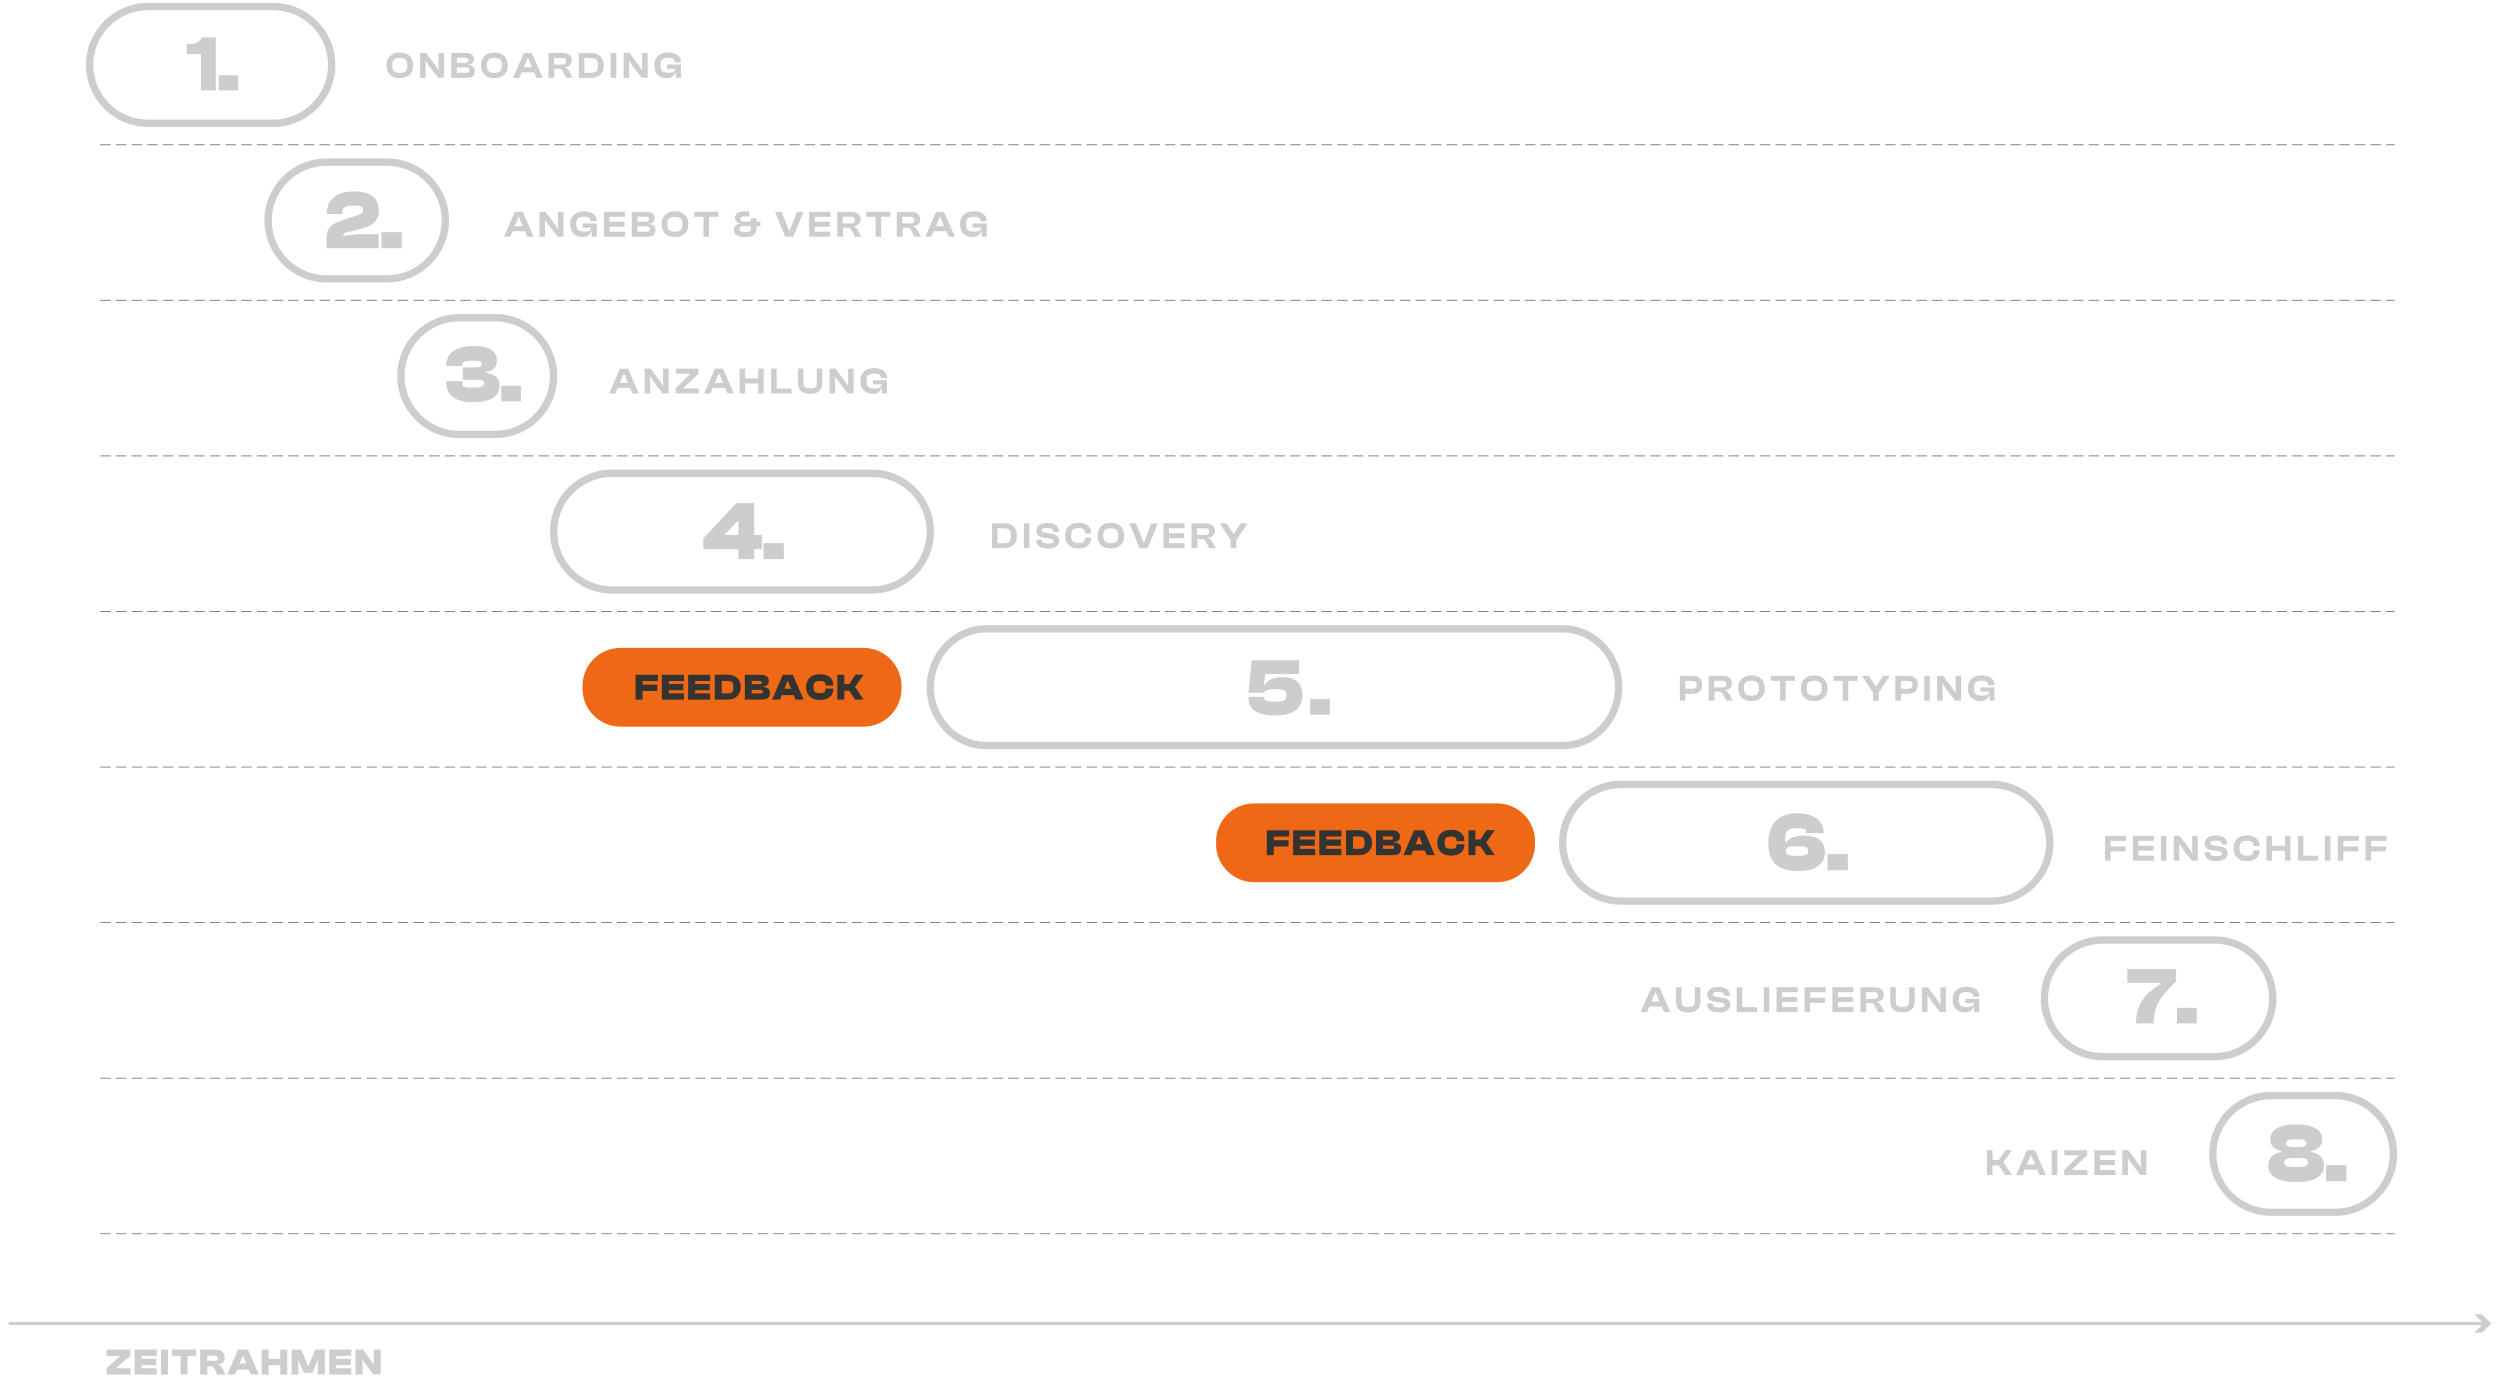 <?xml version="1.0" encoding="utf-8"?>
<!-- Generator: Adobe Illustrator 27.7.0, SVG Export Plug-In . SVG Version: 6.00 Build 0)  -->
<svg version="1.1" xmlns="http://www.w3.org/2000/svg" xmlns:xlink="http://www.w3.org/1999/xlink" x="0px" y="0px"
	 viewBox="0 0 2395.2 1325.4" style="enable-background:new 0 0 2395.2 1325.4;" xml:space="preserve">
<style type="text/css">
	.st0{fill:#CECCCC;}
	.st1{fill:#333331;}
	.st2{display:none;}
	.st3{display:inline;opacity:0.31;}
	.st4{opacity:0.31;}
	.st5{clip-path:url(#SVGID_00000050626521038056512150000006926121428493645210_);}
	.st6{clip-path:url(#SVGID_00000050626521038056512150000006926121428493645210_);fill:#808080;}
	.st7{fill:#262626;}
	.st8{fill:#EE6816;}
	.st9{fill:none;stroke:#EE6816;stroke-width:7;stroke-miterlimit:10;}
	.st10{fill:none;stroke:#333331;stroke-width:7;stroke-miterlimit:10;}
	.st11{fill:none;stroke:#CECCCC;stroke-width:7;stroke-miterlimit:10;}
	.st12{fill:none;stroke:#CECCCC;stroke-width:1.5;stroke-miterlimit:10;}
	.st13{fill:#FFFFFF;stroke:#CECCCC;stroke-miterlimit:10;}
	.st14{fill:none;stroke:url(#SVGID_00000119798543852032222420000016431848758043127683_);stroke-width:7;stroke-miterlimit:10;}
	.st15{fill:url(#SVGID_00000053538167494984643870000006386380633760111752_);}
	.st16{fill:url(#SVGID_00000026144303527093893590000000999422704556656784_);}
	.st17{fill:none;stroke:#EE6816;stroke-width:5;stroke-miterlimit:10;}
	.st18{fill:none;stroke:url(#SVGID_00000036225243885331151720000007100720442420283277_);stroke-width:7;stroke-miterlimit:10;}
	.st19{fill:url(#SVGID_00000142157572793780085930000013778460020153087128_);}
	.st20{fill:url(#SVGID_00000042732528112630005780000006505080123148331173_);}
	.st21{opacity:0.75;}
	
		.st22{fill:none;stroke:url(#SVGID_00000023989841405320592250000008267327506549417905_);stroke-width:6;stroke-miterlimit:10;stroke-dasharray:20,30;}
	.st23{fill:url(#SVGID_00000123419277918787833410000013176887754325749137_);}
	.st24{fill:url(#SVGID_00000099642422109532021470000004695390141492996482_);}
	.st25{fill:none;stroke:url(#SVGID_00000000936608283504075330000004873048066544452487_);stroke-width:7;stroke-miterlimit:10;}
	.st26{fill:url(#SVGID_00000182495869788193721760000017061947056633521569_);}
	.st27{fill:url(#SVGID_00000154413129383185168820000010706314250698048181_);}
	.st28{fill:none;stroke:#EE6816;stroke-width:1.5;stroke-miterlimit:10;}
	.st29{fill:none;stroke:url(#SVGID_00000093883517140035616620000006334070501274455213_);stroke-width:4;stroke-miterlimit:10;}
	.st30{fill:none;stroke:url(#SVGID_00000107561830393802705210000014883483611429437835_);stroke-width:4;stroke-miterlimit:10;}
	.st31{fill:none;stroke:url(#SVGID_00000060024478571858196150000004635600147705950389_);stroke-width:4;stroke-miterlimit:10;}
	.st32{display:inline;fill:url(#SVGID_00000015314684954512986660000002292889301780193183_);}
	.st33{display:inline;}
	.st34{fill:url(#SVGID_00000030469846334386648480000009011730835073594813_);}
	.st35{fill:url(#SVGID_00000087412374167178805410000009276951325927933607_);}
	.st36{fill:url(#SVGID_00000109750862409426771040000010192366039308981424_);}
	.st37{fill:url(#SVGID_00000181772666223751502170000017957855681863012483_);}
	.st38{fill:url(#SVGID_00000163785203346097607900000002843511613723804589_);}
	.st39{fill:none;stroke:url(#SVGID_00000114776752509786123620000011837235316977850022_);stroke-width:7;stroke-miterlimit:10;}
	.st40{fill:url(#SVGID_00000151514605586306279420000004623456670899651485_);}
	.st41{fill:url(#SVGID_00000022562355434451944980000005126110094733952408_);}
	
		.st42{fill:none;stroke:url(#SVGID_00000176007047467451979900000001638934557966179753_);stroke-width:4;stroke-miterlimit:10;stroke-dasharray:20,20;}
	.st43{fill:none;stroke:url(#SVGID_00000037656649378379652380000002696905613108485560_);stroke-width:4;stroke-miterlimit:10;}
	.st44{fill:none;stroke:url(#SVGID_00000176036670590618032760000000875995015546207112_);stroke-width:4;stroke-miterlimit:10;}
	.st45{fill:url(#SVGID_00000127762567449312584520000000734921353771141565_);}
	.st46{fill:url(#SVGID_00000064332610633765321590000012107571248946306228_);}
	.st47{fill:url(#SVGID_00000109726127004085107180000018339094967646373531_);}
	.st48{fill:url(#SVGID_00000061466633006622611070000009973026510241609860_);}
	.st49{fill:url(#SVGID_00000172439745369847565320000012774065140182337928_);}
	.st50{fill:url(#SVGID_00000092415391774661641610000001060994768729296537_);}
	.st51{fill:url(#SVGID_00000111887543018151587700000000354628750086429628_);}
	.st52{fill:url(#SVGID_00000045588386118726480440000011372313490178035363_);}
	.st53{fill:url(#SVGID_00000158030999746643112030000009336473142260599438_);}
	.st54{fill:#FFFFFF;}
	.st55{fill:#383838;}
	.st56{fill:#333331;stroke:#CECCCC;stroke-width:4;stroke-miterlimit:10;}
	.st57{fill:#5E5E5E;}
	.st58{enable-background:new    ;}
	.st59{fill:#2B2826;}
	.st60{fill:#302925;}
	.st61{fill:#352B25;}
	.st62{fill:#3A2C24;}
	.st63{fill:#3E2E24;}
	.st64{fill:#433024;}
	.st65{fill:#483123;}
	.st66{fill:#4D3323;}
	.st67{fill:#523422;}
	.st68{fill:#573622;}
	.st69{fill:#5C3822;}
	.st70{fill:#613921;}
	.st71{fill:#653B21;}
	.st72{fill:#6A3D21;}
	.st73{fill:#6F3E20;}
	.st74{fill:#744020;}
	.st75{fill:#79411F;}
	.st76{fill:#7E431F;}
	.st77{fill:#83451F;}
	.st78{fill:#88461E;}
	.st79{fill:#8C481E;}
	.st80{fill:#91491D;}
	.st81{fill:#964B1D;}
	.st82{fill:#9B4D1D;}
	.st83{fill:#A04E1C;}
	.st84{fill:#A5501C;}
	.st85{fill:#AA511B;}
	.st86{fill:#AF531B;}
	.st87{fill:#B3551B;}
	.st88{fill:#B8561A;}
	.st89{fill:#BD581A;}
	.st90{fill:#C25A1A;}
	.st91{fill:#C75B19;}
	.st92{fill:#CC5D19;}
	.st93{fill:#D15E18;}
	.st94{fill:#D66018;}
	.st95{fill:#DA6218;}
	.st96{fill:#DF6317;}
	.st97{fill:#E46517;}
	.st98{fill:#E96616;}
	.st99{fill:#2A2A2A;}
	.st100{fill:#2E2E2E;}
	.st101{fill:#323232;}
	.st102{fill:#363636;}
	.st103{fill:#3A3A3A;}
	.st104{fill:#3F3E3E;}
	.st105{fill:#434242;}
	.st106{fill:#474646;}
	.st107{fill:#4B4A4A;}
	.st108{fill:#4F4E4E;}
	.st109{fill:#535353;}
	.st110{fill:#575757;}
	.st111{fill:#5B5B5B;}
	.st112{fill:#5F5F5F;}
	.st113{fill:#636363;}
	.st114{fill:#686767;}
	.st115{fill:#6C6B6B;}
	.st116{fill:#706F6F;}
	.st117{fill:#747373;}
	.st118{fill:#787777;}
	.st119{fill:#7C7B7B;}
	.st120{fill:#807F7F;}
	.st121{fill:#848383;}
	.st122{fill:#888787;}
	.st123{fill:#8C8B8B;}
	.st124{fill:#918F8F;}
	.st125{fill:#959393;}
	.st126{fill:#999797;}
	.st127{fill:#9D9B9B;}
	.st128{fill:#A19F9F;}
	.st129{fill:#A5A4A4;}
	.st130{fill:#A9A8A8;}
	.st131{fill:#ADACAC;}
	.st132{fill:#B1B0B0;}
	.st133{fill:#B5B4B4;}
	.st134{fill:#BAB8B8;}
	.st135{fill:#BEBCBC;}
	.st136{fill:#C2C0C0;}
	.st137{fill:#C6C4C4;}
	.st138{fill:#CAC8C8;}
	.st139{fill:#FE993D;}
	.st140{fill:url(#);}
	.st141{opacity:0.64;fill:url(#);}
	.st142{fill:#E6E6E6;}
	.st143{fill:none;stroke:#EE6816;stroke-width:34;stroke-miterlimit:10;}
	.st144{fill:none;stroke:#EE6816;stroke-width:4;stroke-miterlimit:10;}
	.st145{fill:none;stroke:#CECCCC;stroke-miterlimit:10;}
	.st146{fill:none;}
	.st147{fill:#CECCCC;stroke:#CECCCC;stroke-width:3;stroke-miterlimit:10;}
	.st148{fill:none;stroke:#CECCCC;stroke-width:4;stroke-miterlimit:10;}
	.st149{fill:none;stroke:#CECCCC;stroke-width:5;stroke-miterlimit:10;}
	.st150{fill:none;stroke:#CECCCC;stroke-width:3;stroke-miterlimit:10;}
	.st151{fill:none;stroke:#EE6816;stroke-miterlimit:10;}
	.st152{fill:#262625;}
	.st153{fill:none;stroke:#262626;stroke-width:3;stroke-miterlimit:10;}
	.st154{fill:none;stroke:#262626;stroke-miterlimit:10;}
	.st155{fill:none;stroke:#FFFFFF;stroke-miterlimit:10;}
	.st156{fill:#141414;}
	.st157{fill:url(#SVGID_00000029023825168472318010000016312123000576019597_);}
	.st158{fill:url(#SVGID_00000149346750693268643550000003211181622394442135_);}
	.st159{fill:url(#SVGID_00000047035021806300257870000015490434543567623316_);}
	.st160{fill:none;stroke:#E6E6E6;stroke-width:2;}
	.st161{fill:none;stroke:#FFFFFF;stroke-width:2;stroke-miterlimit:10;}
	.st162{opacity:0.6;}
	.st163{opacity:0.1;fill:#CECCCC;}
	.st164{opacity:0.3;fill:#CECCCC;}
	.st165{opacity:0.5;fill:#CECCCC;}
	.st166{opacity:0.7;fill:#CECCCC;}
	.st167{opacity:0.1;}
	.st168{opacity:0.3;}
	.st169{opacity:0.5;}
	.st170{opacity:0.7;}
	.st171{fill:#13100D;}
	.st172{fill:#121212;}
	.st173{fill:none;stroke:#E6E6E6;stroke-miterlimit:10;}
	.st174{fill:#1D1D1B;}
	.st175{fill:none;stroke:#333331;stroke-width:5;stroke-miterlimit:10;}
	.st176{fill:none;stroke:#333331;stroke-width:5;stroke-linecap:round;stroke-linejoin:round;}
	.st177{fill:none;stroke:#CECCCC;stroke-width:5;stroke-linecap:round;stroke-linejoin:round;}
	.st178{fill:none;stroke:#CECCCC;stroke-width:5;stroke-linecap:round;stroke-linejoin:round;stroke-dasharray:10,12;}
	.st179{fill:none;stroke:#333331;stroke-width:5;stroke-linecap:round;stroke-linejoin:round;stroke-dasharray:10,12;}
	.st180{fill:none;stroke:#333331;stroke-width:5;stroke-linecap:round;stroke-miterlimit:10;}
	.st181{fill:none;stroke:#CECCCC;stroke-width:5;stroke-linecap:round;stroke-miterlimit:10;}
	.st182{clip-path:url(#SVGID_00000000945089986316981360000005349430127677298335_);fill:#707070;}
	.st183{fill:#FEFBF7;}
	.st184{fill:none;stroke:#EE6816;stroke-width:3;stroke-miterlimit:10;}
	.st185{display:none;fill:#E6E6E6;}
	.st186{display:none;opacity:0.8;}
	.st187{display:inline;opacity:0.1;fill:#CECCCC;}
	.st188{display:inline;opacity:0.3;fill:#CECCCC;}
	.st189{display:inline;opacity:0.5;fill:#CECCCC;}
	.st190{display:inline;opacity:0.9;fill:#CECCCC;}
	.st191{display:inline;opacity:0.7;fill:#CECCCC;}
	.st192{display:inline;fill:#CECCCC;}
	.st193{fill:none;stroke:#EE6816;stroke-width:2;stroke-miterlimit:10;}
	.st194{opacity:0.8;}
	.st195{opacity:0.9;fill:#CECCCC;}
</style>
<g id="Ebene_8">
</g>
<g id="Ebene_1">
</g>
<g id="Logos">
</g>
<g id="Base" class="st2">
</g>
<g id="Rechnungstemplate">
</g>
<g id="Poster">
</g>
<g id="TYPE__x26__Symbol">
</g>
<g id="Ebene_9">
</g>
<g id="Ebene_7">
	<g class="st58">
		<path class="st0" d="M206.7,86.6h-14.2V51.8H179v-9.6h1.9c2.8,0,5.2-0.4,7.3-1.2c2.1-0.8,3.9-2.5,5.3-5.1h13.2V86.6z"/>
	</g>
	<g class="st58">
		<path class="st0" d="M228.1,86.6h-18.5V72.1h18.5V86.6z"/>
	</g>
	<path class="st0" d="M261.9,121.6H141.8c-32.7,0-59.4-26.6-59.4-59.4S109,2.8,141.8,2.8h120.1c32.7,0,59.4,26.6,59.4,59.4
		S294.6,121.6,261.9,121.6z M141.8,9.8c-28.9,0-52.4,23.5-52.4,52.4c0,28.9,23.5,52.4,52.4,52.4h120.1c28.9,0,52.4-23.5,52.4-52.4
		c0-28.9-23.5-52.4-52.4-52.4H141.8z"/>
	<g class="st58">
		<path class="st0" d="M362.9,237.8h-50.1v-9.5c0-3,0.5-5.6,1.5-7.8c1-2.2,2.7-4,5-5.6c2.3-1.5,5.4-2.9,9.2-4.2l14.6-4.6
			c1.2-0.4,2.1-0.8,2.8-1.2c0.7-0.4,1.2-0.9,1.5-1.4c0.3-0.6,0.5-1.2,0.5-2c0-0.9-0.2-1.7-0.6-2.4c-0.4-0.7-1.3-1.2-2.6-1.6
			c-1.3-0.4-3.3-0.6-6-0.6c-3,0-5.3,0.3-6.8,0.8c-1.6,0.5-2.7,1.3-3.2,2.3c-0.6,1-0.9,2.4-0.9,4v1h-14.7V204c0-3.6,0.9-7,2.6-10.1
			c1.8-3.1,4.6-5.7,8.4-7.6c3.8-1.9,8.9-2.9,15.2-2.9c5.7,0,10.2,0.8,13.7,2.3c3.5,1.5,6,3.7,7.6,6.4c1.6,2.8,2.4,6,2.4,9.7
			c0,3.4-0.7,6.2-2.1,8.4c-1.4,2.2-3.3,4.1-5.8,5.5c-2.5,1.4-5.3,2.5-8.5,3.3l-12,3c-1.2,0.3-2.2,0.5-3.1,0.8
			c-0.9,0.3-1.6,0.7-2.1,1.2c-0.5,0.5-0.8,1.2-0.8,2.1l15.1-1.8h19.1V237.8z"/>
	</g>
	<g class="st58">
		<path class="st0" d="M385,237.8h-19.5v-15.4H385V237.8z"/>
	</g>
	<path class="st0" d="M370.8,270.6h-58c-32.7,0-59.4-26.6-59.4-59.4s26.6-59.4,59.4-59.4h58c32.7,0,59.4,26.6,59.4,59.4
		S403.5,270.6,370.8,270.6z M312.8,158.9c-28.9,0-52.4,23.5-52.4,52.4c0,28.9,23.5,52.4,52.4,52.4h58c28.9,0,52.4-23.5,52.4-52.4
		c0-28.9-23.5-52.4-52.4-52.4H312.8z"/>
	<g class="st58">
		<path class="st0" d="M453.3,385.3c-5.9,0-10.7-0.7-14.5-2.2c-3.8-1.5-6.7-3.6-8.5-6.4c-1.9-2.8-2.8-6.3-2.8-10.4v-1.2H443v1.4
			c0,1.3,0.2,2.3,0.5,3c0.3,0.7,1.1,1.2,2.5,1.4c1.3,0.3,3.6,0.4,6.6,0.4c3,0,5.3-0.1,6.9-0.3c1.6-0.2,2.8-0.6,3.4-1.2
			c0.6-0.6,0.9-1.4,0.9-2.5c0-1.3-0.4-2.2-1.2-2.7c-0.8-0.5-2-0.7-3.7-0.7h-15.5v-12h14.4c1.5,0,2.5-0.2,3-0.7
			c0.5-0.5,0.8-1.2,0.8-2.2c0-0.8-0.2-1.5-0.7-2c-0.4-0.5-1.3-0.8-2.6-1.1c-1.3-0.2-3.3-0.3-5.9-0.3c-2.6,0-4.6,0.1-6,0.4
			c-1.4,0.3-2.3,0.7-2.7,1.4c-0.5,0.7-0.7,1.7-0.7,3v0.2h-15.6v-0.1c0-3.9,1-7.3,2.9-10.1c1.9-2.8,4.9-5,8.8-6.6
			c3.9-1.6,8.8-2.3,14.7-2.3c7.3,0,12.8,1.2,16.6,3.5c3.8,2.3,5.7,5.8,5.7,10.6c0,3-0.9,5.5-2.7,7.3c-1.8,1.9-4.4,3-7.9,3.4v1
			c3.9,0.4,7,1.6,9.5,3.5c2.4,1.9,3.6,4.9,3.6,8.9c0,5.1-2.2,9-6.7,11.6C467.6,384,461.3,385.3,453.3,385.3z"/>
	</g>
	<g class="st58">
		<path class="st0" d="M499.2,384.5h-19v-14.9h19V384.5z"/>
	</g>
	<path class="st0" d="M474.5,419.7H440c-32.7,0-59.4-26.6-59.4-59.4s26.6-59.4,59.4-59.4h34.5c32.7,0,59.4,26.6,59.4,59.4
		S507.3,419.7,474.5,419.7z M440,307.9c-28.9,0-52.4,23.5-52.4,52.4s23.5,52.4,52.4,52.4h34.5c28.9,0,52.4-23.5,52.4-52.4
		s-23.5-52.4-52.4-52.4H440z"/>
	<g class="st58">
		<path class="st0" d="M729.9,526.1h-56.1v-10.2l31.5-33.8h13.1l-9.8,17.2h-1.9l-11.9,12.2v1h35.2V526.1z M722.6,535.7h-15.1v-53.7
			h15.1V535.7z"/>
	</g>
	<g class="st58">
		<path class="st0" d="M751,535.7h-19.5v-15.4H751V535.7z"/>
	</g>
	<path class="st0" d="M835.4,568.7H586.3c-32.7,0-59.4-26.6-59.4-59.4s26.6-59.4,59.4-59.4h249.1c32.7,0,59.4,26.6,59.4,59.4
		S868.2,568.7,835.4,568.7z M586.3,457c-28.9,0-52.4,23.5-52.4,52.4s23.5,52.4,52.4,52.4h249.1c28.9,0,52.4-23.5,52.4-52.4
		S864.3,457,835.4,457H586.3z"/>
	<path id="Pfad_525" class="st8" d="M863.7,657.2v2.5c0,20.2-16.4,36.5-36.5,36.5H594.6c-20.2,0-36.5-16.3-36.5-36.5l0,0v-2.5
		c0-20.2,16.3-36.5,36.5-36.5c0,0,0,0,0,0h232.6C847.3,620.7,863.7,637,863.7,657.2C863.7,657.2,863.7,657.2,863.7,657.2"/>
	<g class="st58">
		<path class="st1" d="M615.6,670.3h-6.7v-23.8h6.7V670.3z M630.3,652.5h-19.5v-6h19.5V652.5z M629.7,662h-19v-6h19V662z"/>
		<path class="st1" d="M640.8,670.3h-6.7v-23.8h6.7V670.3z M655.3,652.5h-19.4v-6h19.4V652.5z M654.7,661.3h-18.8v-6h18.8V661.3z
			 M655.3,670.3h-19.4v-6h19.4V670.3z"/>
		<path class="st1" d="M666,670.3h-6.7v-23.8h6.7V670.3z M680.4,652.5h-19.4v-6h19.4V652.5z M679.9,661.3h-18.8v-6h18.8V661.3z
			 M680.4,670.3h-19.4v-6h19.4V670.3z"/>
	</g>
	<g class="st58">
		<path class="st1" d="M691.5,670.3h-6.7v-23.8h6.7V670.3z M696.9,670.3h-10.4v-6h10.4c1.4,0,2.6-0.1,3.4-0.4
			c0.8-0.2,1.4-0.8,1.8-1.6c0.4-0.8,0.5-2.2,0.5-3.9c0-1.8-0.2-3.1-0.5-4c-0.4-0.8-1-1.4-1.8-1.6c-0.8-0.2-2-0.4-3.4-0.4h-10.4v-6
			h10.4c2.6,0,4.9,0.5,6.8,1.4c1.9,0.9,3.4,2.3,4.4,4.1c1,1.8,1.6,3.9,1.6,6.4c0,2.5-0.5,4.7-1.6,6.4c-1,1.8-2.5,3.1-4.4,4.1
			C701.8,669.8,699.5,670.3,696.9,670.3z"/>
	</g>
	<g class="st58">
		<path class="st0" d="M383,74.9c-2.6,0-4.9-0.5-6.8-1.5c-1.9-1-3.4-2.4-4.4-4.3c-1-1.8-1.5-4-1.5-6.5c0-2.5,0.5-4.7,1.5-6.5
			c1-1.8,2.5-3.3,4.4-4.3c1.9-1,4.2-1.5,6.8-1.5c2.7,0,5,0.5,6.9,1.5c1.9,1,3.4,2.4,4.4,4.3c1,1.8,1.6,4,1.6,6.5
			c0,2.5-0.5,4.7-1.6,6.5c-1,1.8-2.5,3.3-4.4,4.3C388,74.4,385.7,74.9,383,74.9z M383,69.8c1.8,0,3.2-0.2,4.2-0.7
			c1.1-0.5,1.8-1.2,2.3-2.3c0.5-1,0.7-2.4,0.7-4.2c0-1.8-0.2-3.2-0.7-4.2s-1.3-1.8-2.3-2.2c-1.1-0.5-2.5-0.7-4.2-0.7
			c-1.7,0-3.1,0.2-4.2,0.7s-1.8,1.2-2.3,2.2c-0.5,1-0.7,2.4-0.7,4.2c0,1.8,0.2,3.2,0.7,4.2c0.5,1,1.2,1.8,2.3,2.3
			S381.2,69.8,383,69.8z"/>
		<path class="st0" d="M407.8,74.6h-5.3V50.7h5.7l8.5,11.3l3.3,5h0.4l-0.2-4.8V50.7h5.3v23.8h-5.7l-8.8-11.4l-3-4.5h-0.4l0.2,4.4
			V74.6z"/>
		<path class="st0" d="M447.3,74.6h-15V50.7h14.3c1.6,0,3,0.2,4.1,0.7c1.1,0.4,2,1.1,2.5,2c0.6,0.9,0.9,1.9,0.9,3.2
			c0,1.5-0.4,2.7-1.3,3.7c-0.9,1-2.3,1.5-4.3,1.7v0.3c2.2,0.2,3.8,0.8,4.9,1.8c1.1,1,1.6,2.3,1.6,4c0,1.4-0.3,2.5-0.9,3.5
			c-0.6,1-1.4,1.8-2.6,2.3C450.6,74.3,449.1,74.6,447.3,74.6z M437.7,55.5v4.7h8.4c1,0,1.7-0.2,2.1-0.6c0.4-0.4,0.6-1,0.6-1.8
			c0-0.8-0.2-1.4-0.7-1.8c-0.5-0.4-1.2-0.6-2.2-0.6H437.7z M437.7,64.6v5.2h9c1.1,0,1.9-0.2,2.3-0.6c0.5-0.4,0.7-1.1,0.7-2
			c0-0.9-0.2-1.6-0.7-2c-0.5-0.4-1.3-0.6-2.3-0.6H437.7z"/>
		<path class="st0" d="M473.6,74.9c-2.6,0-4.9-0.5-6.8-1.5c-1.9-1-3.4-2.4-4.4-4.3c-1-1.8-1.5-4-1.5-6.5c0-2.5,0.5-4.7,1.5-6.5
			c1-1.8,2.5-3.3,4.4-4.3c1.9-1,4.2-1.5,6.8-1.5c2.7,0,5,0.5,6.9,1.5c1.9,1,3.4,2.4,4.4,4.3c1,1.8,1.6,4,1.6,6.5
			c0,2.5-0.5,4.7-1.6,6.5c-1,1.8-2.5,3.3-4.4,4.3C478.6,74.4,476.3,74.9,473.6,74.9z M473.6,69.8c1.8,0,3.2-0.2,4.2-0.7
			c1.1-0.5,1.8-1.2,2.3-2.3c0.5-1,0.7-2.4,0.7-4.2c0-1.8-0.2-3.2-0.7-4.2s-1.3-1.8-2.3-2.2c-1.1-0.5-2.5-0.7-4.2-0.7
			c-1.7,0-3.1,0.2-4.2,0.7s-1.8,1.2-2.3,2.2c-0.5,1-0.7,2.4-0.7,4.2c0,1.8,0.2,3.2,0.7,4.2c0.5,1,1.2,1.8,2.3,2.3
			S471.9,69.8,473.6,69.8z"/>
		<path class="st0" d="M497.5,74.6h-6l10.4-23.8h7.6L520,74.6h-6.1l-6.5-15.3l-1.5-3.7h-0.4l-1.5,3.7L497.5,74.6z M514,69.3h-16.8
			v-4.8H514V69.3z"/>
		<path class="st0" d="M530.8,74.6h-5.3V50.7h13.2c2,0,3.6,0.3,5,0.8c1.4,0.6,2.4,1.4,3.1,2.4c0.7,1.1,1.1,2.4,1.1,3.9
			c0,1.3-0.2,2.4-0.7,3.3c-0.5,0.9-1.2,1.7-2.2,2.2c-1,0.6-2.2,0.9-3.7,1.1v0.3c1.1,0.3,1.9,0.7,2.4,1.3c0.5,0.6,1,1.3,1.5,2.1
			l3.5,6.4h-6.2l-3.3-6.2c-0.3-0.6-0.7-1.1-1-1.5c-0.4-0.4-0.8-0.6-1.4-0.8c-0.6-0.2-1.3-0.2-2.2-0.2h-3.5V74.6z M530.8,55.5v6.4
			h7.8c1.3,0,2.2-0.2,2.8-0.7c0.6-0.4,0.9-1.3,0.9-2.5c0-1.2-0.3-2-0.9-2.5c-0.6-0.5-1.5-0.7-2.8-0.7H530.8z"/>
		<path class="st0" d="M559.9,74.6h-5.3V50.7h5.3V74.6z M566.1,74.6h-10v-4.8h10c1.6,0,2.9-0.2,3.9-0.6c1-0.4,1.7-1.1,2.2-2.1
			c0.5-1,0.7-2.5,0.7-4.4c0-1.9-0.2-3.4-0.7-4.4c-0.5-1-1.2-1.7-2.2-2.1c-1-0.4-2.3-0.6-3.9-0.6h-10v-4.8h10c2.6,0,4.8,0.5,6.6,1.4
			c1.9,0.9,3.3,2.3,4.3,4.1c1,1.8,1.5,3.9,1.5,6.4c0,2.5-0.5,4.6-1.5,6.4c-1,1.8-2.5,3.1-4.3,4.1C570.9,74.1,568.7,74.6,566.1,74.6z
			"/>
		<path class="st0" d="M590.4,74.6h-5.3V50.7h5.3V74.6z"/>
		<path class="st0" d="M602.8,74.6h-5.3V50.7h5.7l8.5,11.3l3.3,5h0.4l-0.2-4.8V50.7h5.3v23.8h-5.7L606,63.2l-3-4.5h-0.4l0.2,4.4
			V74.6z"/>
		<path class="st0" d="M638.7,74.9c-2.4,0-4.5-0.5-6.3-1.5c-1.8-1-3.1-2.4-4.1-4.3c-0.9-1.8-1.4-4-1.4-6.5c0-2.5,0.5-4.7,1.6-6.5
			c1.1-1.8,2.6-3.3,4.6-4.3c2-1,4.3-1.5,7.1-1.5c2.5,0,4.7,0.4,6.5,1.1c1.8,0.7,3.2,1.8,4.2,3.2c1,1.4,1.5,3,1.5,4.9v0.3h-5.9v-0.3
			c0-1.4-0.5-2.4-1.5-3.1c-1-0.7-2.6-1-4.9-1c-1.8,0-3.2,0.2-4.3,0.7c-1.1,0.5-1.9,1.2-2.4,2.2s-0.7,2.4-0.7,4.2
			c0,1.8,0.2,3.2,0.7,4.2c0.5,1,1.2,1.8,2.3,2.3s2.5,0.7,4.2,0.7c1.9,0,3.4-0.1,4.4-0.4c1.1-0.2,1.8-0.7,2.2-1.3
			c0.4-0.6,0.6-1.5,0.6-2.6v-1.1l5.3,0v0.5l-4.6,4.5h-0.7c-0.3,1-0.8,2-1.4,2.8c-0.7,0.8-1.6,1.5-2.7,2S640.5,74.9,638.7,74.9z
			 M652.4,65.9H639v-4h13.4V65.9z M652.4,74.6h-4.9v-6.4l-0.4-0.6v-5.2h5.3V74.6z"/>
	</g>
	<g class="st58">
		<path class="st0" d="M488.8,226.8h-6l10.4-23.8h7.6l10.5,23.8h-6.1l-6.5-15.3l-1.5-3.7h-0.4l-1.5,3.7L488.8,226.8z M505.3,221.5
			h-16.8v-4.8h16.8V221.5z"/>
		<path class="st0" d="M522.2,226.8h-5.3v-23.8h5.7l8.5,11.3l3.3,5h0.4l-0.2-4.8v-11.5h5.3v23.8h-5.7l-8.8-11.4l-3-4.5H522l0.2,4.4
			V226.8z"/>
		<path class="st0" d="M558.1,227.1c-2.4,0-4.5-0.5-6.3-1.5c-1.8-1-3.1-2.4-4.1-4.3c-0.9-1.8-1.4-4-1.4-6.5c0-2.5,0.5-4.7,1.6-6.5
			c1.1-1.8,2.6-3.3,4.6-4.3c2-1,4.3-1.5,7.1-1.5c2.5,0,4.7,0.4,6.5,1.1c1.8,0.7,3.2,1.8,4.2,3.2c1,1.4,1.5,3,1.5,4.9v0.3h-5.9v-0.3
			c0-1.4-0.5-2.4-1.5-3.1c-1-0.7-2.6-1-4.9-1c-1.8,0-3.2,0.2-4.3,0.7c-1.1,0.5-1.9,1.2-2.4,2.2s-0.7,2.4-0.7,4.2
			c0,1.8,0.2,3.2,0.7,4.2c0.5,1,1.2,1.8,2.3,2.3s2.5,0.7,4.2,0.7c1.9,0,3.4-0.1,4.4-0.4c1.1-0.2,1.8-0.7,2.2-1.3
			c0.4-0.6,0.6-1.5,0.6-2.6v-1.1l5.3,0v0.5l-4.6,4.5h-0.7c-0.3,1-0.8,2-1.4,2.8c-0.7,0.8-1.6,1.5-2.7,2S559.8,227.1,558.1,227.1z
			 M571.8,218.1h-13.4v-4h13.4V218.1z M571.8,226.8h-4.9v-6.4l-0.4-0.6v-5.2h5.3V226.8z"/>
		<path class="st0" d="M584,226.8h-5.3v-23.8h5.3V226.8z M598.8,207.7h-18.7v-4.8h18.7V207.7z M598.3,217.2h-18.2v-4.8h18.2V217.2z
			 M598.8,226.8h-18.7V222h18.7V226.8z"/>
		<path class="st0" d="M620.3,226.8h-15v-23.8h14.3c1.6,0,3,0.2,4.1,0.7c1.1,0.4,2,1.1,2.5,2c0.6,0.9,0.9,1.9,0.9,3.2
			c0,1.5-0.4,2.7-1.3,3.7c-0.9,1-2.3,1.5-4.3,1.7v0.3c2.2,0.2,3.8,0.8,4.9,1.8c1.1,1,1.6,2.3,1.6,4c0,1.4-0.3,2.5-0.9,3.5
			c-0.6,1-1.4,1.8-2.6,2.3C623.5,226.5,622.1,226.8,620.3,226.8z M610.7,207.7v4.7h8.4c1,0,1.7-0.2,2.1-0.6c0.4-0.4,0.6-1,0.6-1.8
			c0-0.8-0.2-1.4-0.7-1.8c-0.5-0.4-1.2-0.6-2.2-0.6H610.7z M610.7,216.8v5.2h9c1.1,0,1.9-0.2,2.3-0.6c0.5-0.4,0.7-1.1,0.7-2
			c0-0.9-0.2-1.6-0.7-2c-0.5-0.4-1.3-0.6-2.3-0.6H610.7z"/>
		<path class="st0" d="M646.6,227.1c-2.6,0-4.9-0.5-6.8-1.5c-1.9-1-3.4-2.4-4.4-4.3c-1-1.8-1.5-4-1.5-6.5c0-2.5,0.5-4.7,1.5-6.5
			c1-1.8,2.5-3.3,4.4-4.3c1.9-1,4.2-1.5,6.8-1.5c2.7,0,5,0.5,6.9,1.5c1.9,1,3.4,2.4,4.4,4.3c1,1.8,1.6,4,1.6,6.5
			c0,2.5-0.5,4.7-1.6,6.5c-1,1.8-2.5,3.3-4.4,4.3C651.6,226.6,649.3,227.1,646.6,227.1z M646.6,222c1.8,0,3.2-0.2,4.2-0.7
			c1.1-0.5,1.8-1.2,2.3-2.3c0.5-1,0.7-2.4,0.7-4.2c0-1.8-0.2-3.2-0.7-4.2s-1.3-1.8-2.3-2.2c-1.1-0.5-2.5-0.7-4.2-0.7
			c-1.7,0-3.1,0.2-4.2,0.7s-1.8,1.2-2.3,2.2c-0.5,1-0.7,2.4-0.7,4.2c0,1.8,0.2,3.2,0.7,4.2c0.5,1,1.2,1.8,2.3,2.3
			S644.8,222,646.6,222z"/>
		<path class="st0" d="M688.2,207.7h-23.1v-4.8h23.1V207.7z M679.3,226.8H674v-23.8h5.3V226.8z"/>
		<path class="st0" d="M714,227.1c-3.4,0-6.1-0.6-8-1.7c-1.9-1.1-2.8-2.9-2.8-5.3c0-1.8,0.5-3.1,1.6-4.1c1-1,2.4-1.6,4.2-1.7v-0.4
			c-1.6-0.2-2.8-0.7-3.6-1.7s-1.2-2.1-1.2-3.4c0-2.2,0.8-3.7,2.5-4.8c1.6-1,3.9-1.5,6.9-1.5h4.3v4.9h-5.1c-1.1,0-2,0.2-2.5,0.5
			c-0.5,0.3-0.8,1-0.8,2c0,0.9,0.3,1.6,0.8,1.9c0.6,0.3,1.4,0.5,2.4,0.5h15.8v4.4h-16.7c-1,0-1.8,0.2-2.4,0.6
			c-0.6,0.4-0.9,1.1-0.9,2.2c0,0.7,0.2,1.2,0.5,1.6c0.3,0.4,0.9,0.7,1.7,0.9c0.8,0.2,1.9,0.3,3.4,0.3c1.5,0,2.6-0.1,3.4-0.3
			c0.8-0.2,1.3-0.6,1.6-1.1c0.3-0.5,0.4-1.3,0.4-2.3v-9.5h5.3v9.3c0,1.8-0.4,3.4-1,4.7c-0.7,1.3-1.8,2.4-3.4,3.1
			C718.8,226.8,716.7,227.1,714,227.1z"/>
		<path class="st0" d="M760,226.8h-7.6l-9.9-23.8h6.4l7.2,18.4h0.4l7-18.4h6.4L760,226.8z"/>
		<path class="st0" d="M780.6,226.8h-5.3v-23.8h5.3V226.8z M795.5,207.7h-18.7v-4.8h18.7V207.7z M794.9,217.2h-18.2v-4.8h18.2V217.2
			z M795.5,226.8h-18.7V222h18.7V226.8z"/>
		<path class="st0" d="M807.4,226.8h-5.3v-23.8h13.2c2,0,3.6,0.3,5,0.8c1.4,0.6,2.4,1.4,3.1,2.4c0.7,1.1,1.1,2.4,1.1,3.9
			c0,1.3-0.2,2.4-0.7,3.3c-0.5,0.9-1.2,1.7-2.2,2.2c-1,0.6-2.2,0.9-3.7,1.1v0.3c1.1,0.3,1.9,0.7,2.4,1.3c0.5,0.6,1,1.3,1.5,2.1
			l3.5,6.4h-6.2l-3.3-6.2c-0.3-0.6-0.7-1.1-1-1.5c-0.4-0.4-0.8-0.6-1.4-0.8c-0.6-0.2-1.3-0.2-2.2-0.2h-3.5V226.8z M807.4,207.7v6.4
			h7.8c1.3,0,2.2-0.2,2.8-0.7c0.6-0.4,0.9-1.3,0.9-2.5c0-1.2-0.3-2-0.9-2.5c-0.6-0.5-1.5-0.7-2.8-0.7H807.4z"/>
		<path class="st0" d="M853,207.7H830v-4.8H853V207.7z M844.2,226.8h-5.3v-23.8h5.3V226.8z"/>
		<path class="st0" d="M864.5,226.8h-5.3v-23.8h13.2c2,0,3.6,0.3,5,0.8c1.4,0.6,2.4,1.4,3.1,2.4c0.7,1.1,1.1,2.4,1.1,3.9
			c0,1.3-0.2,2.4-0.7,3.3c-0.5,0.9-1.2,1.7-2.2,2.2c-1,0.6-2.2,0.9-3.7,1.1v0.3c1.1,0.3,1.9,0.7,2.4,1.3c0.5,0.6,1,1.3,1.5,2.1
			l3.5,6.4h-6.2l-3.3-6.2c-0.3-0.6-0.7-1.1-1-1.5c-0.4-0.4-0.8-0.6-1.4-0.8c-0.6-0.2-1.3-0.2-2.2-0.2h-3.5V226.8z M864.5,207.7v6.4
			h7.8c1.3,0,2.2-0.2,2.8-0.7c0.6-0.4,0.9-1.3,0.9-2.5c0-1.2-0.3-2-0.9-2.5c-0.6-0.5-1.5-0.7-2.8-0.7H864.5z"/>
		<path class="st0" d="M892.4,226.8h-6l10.4-23.8h7.6l10.5,23.8h-6.1l-6.5-15.3l-1.5-3.7h-0.4l-1.5,3.7L892.4,226.8z M908.9,221.5
			h-16.8v-4.8h16.8V221.5z"/>
		<path class="st0" d="M931.6,227.1c-2.4,0-4.5-0.5-6.3-1.5c-1.8-1-3.1-2.4-4.1-4.3c-0.9-1.8-1.4-4-1.4-6.5c0-2.5,0.5-4.7,1.6-6.5
			c1.1-1.8,2.6-3.3,4.6-4.3c2-1,4.3-1.5,7.1-1.5c2.5,0,4.7,0.4,6.5,1.1c1.8,0.7,3.2,1.8,4.2,3.2c1,1.4,1.5,3,1.5,4.9v0.3h-5.9v-0.3
			c0-1.4-0.5-2.4-1.5-3.1c-1-0.7-2.6-1-4.9-1c-1.8,0-3.2,0.2-4.3,0.7c-1.1,0.5-1.9,1.2-2.4,2.2s-0.7,2.4-0.7,4.2
			c0,1.8,0.2,3.2,0.7,4.2c0.5,1,1.2,1.8,2.3,2.3s2.5,0.7,4.2,0.7c1.9,0,3.4-0.1,4.4-0.4c1.1-0.2,1.8-0.7,2.2-1.3
			c0.4-0.6,0.6-1.5,0.6-2.6v-1.1l5.3,0v0.5l-4.6,4.5h-0.7c-0.3,1-0.8,2-1.4,2.8c-0.7,0.8-1.6,1.5-2.7,2S933.4,227.1,931.6,227.1z
			 M945.3,218.1h-13.4v-4h13.4V218.1z M945.3,226.8h-4.9v-6.4l-0.4-0.6v-5.2h5.3V226.8z"/>
	</g>
	<g class="st58">
		<path class="st0" d="M589.6,377h-6l10.4-23.8h7.6l10.5,23.8H606l-6.5-15.3L598,358h-0.4l-1.5,3.7L589.6,377z M606.1,371.7h-16.8
			v-4.8h16.8V371.7z"/>
		<path class="st0" d="M622.9,377h-5.3v-23.8h5.7l8.5,11.3l3.3,5h0.4l-0.2-4.8v-11.5h5.3V377h-5.7l-8.8-11.4l-3-4.5h-0.4l0.2,4.4
			V377z"/>
		<path class="st0" d="M669.6,377h-22.4v-4.8l14-13.8v-0.4h-13.7v-4.8h21.7v4.8l-14.5,13.8v0.4h14.8V377z"/>
		<path class="st0" d="M680.6,377h-6l10.4-23.8h7.6l10.5,23.8H697l-6.5-15.3L689,358h-0.4l-1.5,3.7L680.6,377z M697.1,371.7h-16.8
			v-4.8h16.8V371.7z"/>
		<path class="st0" d="M713.9,377h-5.3v-23.8h5.3V377z M729.1,367.4h-19v-4.8h19V367.4z M731.7,377h-5.3v-23.8h5.3V377z"/>
		<path class="st0" d="M744.1,377h-5.3v-23.8h5.3V377z M758.3,377h-18v-4.8h18V377z"/>
		<path class="st0" d="M776.2,377.3c-2.6,0-4.7-0.4-6.5-1.2c-1.7-0.8-3-2-3.9-3.6c-0.9-1.5-1.3-3.4-1.3-5.5v-13.9h5.3v13.5
			c0,1.4,0.2,2.4,0.6,3.3c0.4,0.8,1.1,1.4,2,1.7c0.9,0.3,2.2,0.5,3.8,0.5c1.6,0,2.9-0.2,3.8-0.5c0.9-0.3,1.6-0.9,2-1.7
			c0.4-0.8,0.6-1.9,0.6-3.3v-13.5h5.3V367c0,2.1-0.4,4-1.3,5.5c-0.9,1.5-2.2,2.7-3.9,3.6C781,376.9,778.8,377.3,776.2,377.3z"/>
		<path class="st0" d="M800.1,377h-5.3v-23.8h5.7l8.5,11.3l3.3,5h0.4l-0.2-4.8v-11.5h5.3V377h-5.7l-8.8-11.4l-3-4.5h-0.4l0.2,4.4
			V377z"/>
		<path class="st0" d="M836.1,377.3c-2.4,0-4.5-0.5-6.3-1.5c-1.8-1-3.1-2.4-4.1-4.3c-0.9-1.8-1.4-4-1.4-6.5c0-2.5,0.5-4.7,1.6-6.5
			c1.1-1.8,2.6-3.3,4.6-4.3c2-1,4.3-1.5,7.1-1.5c2.5,0,4.7,0.4,6.5,1.1c1.8,0.7,3.2,1.8,4.2,3.2c1,1.4,1.5,3,1.5,4.9v0.3h-5.9V362
			c0-1.4-0.5-2.4-1.5-3.1c-1-0.7-2.6-1-4.9-1c-1.8,0-3.2,0.2-4.3,0.7c-1.1,0.5-1.9,1.2-2.4,2.2s-0.7,2.4-0.7,4.2
			c0,1.8,0.2,3.2,0.7,4.2c0.5,1,1.2,1.8,2.3,2.3s2.5,0.7,4.2,0.7c1.9,0,3.4-0.1,4.4-0.4c1.1-0.2,1.8-0.7,2.2-1.3
			c0.4-0.6,0.6-1.5,0.6-2.6v-1.1l5.3,0v0.5l-4.6,4.5h-0.7c-0.3,1-0.8,2-1.4,2.8c-0.7,0.8-1.6,1.5-2.7,2S837.8,377.3,836.1,377.3z
			 M849.8,368.3h-13.4v-4h13.4V368.3z M849.8,377h-4.9v-6.4l-0.4-0.6v-5.2h5.3V377z"/>
	</g>
	<g class="st58">
		<path class="st0" d="M955.7,525.2h-5.3v-23.8h5.3V525.2z M961.9,525.2h-10v-4.8h10c1.6,0,2.9-0.2,3.9-0.6c1-0.4,1.7-1.1,2.2-2.1
			c0.5-1,0.7-2.5,0.7-4.4c0-1.9-0.2-3.4-0.7-4.4c-0.5-1-1.2-1.7-2.2-2.1c-1-0.4-2.3-0.6-3.9-0.6h-10v-4.8h10c2.6,0,4.8,0.5,6.6,1.4
			c1.9,0.9,3.3,2.3,4.3,4.1c1,1.8,1.5,3.9,1.5,6.4c0,2.5-0.5,4.6-1.5,6.4c-1,1.8-2.5,3.1-4.3,4.1
			C966.6,524.7,964.4,525.2,961.9,525.2z"/>
		<path class="st0" d="M986.2,525.2h-5.3v-23.8h5.3V525.2z"/>
		<path class="st0" d="M1004,525.5c-2.4,0-4.4-0.3-6.1-0.9c-1.7-0.6-3-1.6-3.8-2.8c-0.9-1.2-1.3-2.8-1.3-4.6v-0.2h5.3v0.6
			c0,0.7,0.2,1.3,0.5,1.8c0.3,0.5,0.9,0.8,1.8,1c0.9,0.2,2.1,0.3,3.7,0.3c1.4,0,2.5-0.1,3.3-0.2c0.8-0.2,1.3-0.4,1.6-0.7
			c0.3-0.3,0.4-0.8,0.4-1.3c0-0.7-0.2-1.3-0.7-1.6c-0.5-0.3-1.3-0.6-2.5-0.8l-6.7-1c-1.4-0.2-2.6-0.6-3.6-1.2
			c-1-0.5-1.8-1.3-2.3-2.2c-0.5-0.9-0.8-2-0.8-3.3c0-0.9,0.2-1.8,0.6-2.7c0.4-0.9,1-1.7,1.9-2.4c0.9-0.7,2-1.3,3.4-1.7
			c1.4-0.4,3.1-0.6,5.1-0.6c2.4,0,4.5,0.4,6,1.1c1.6,0.7,2.8,1.7,3.5,3c0.8,1.3,1.2,2.7,1.2,4.4v0.2h-5.4v-0.5
			c0-0.8-0.2-1.4-0.5-1.9c-0.3-0.5-0.9-0.8-1.8-1.1c-0.9-0.2-2.1-0.3-3.7-0.3c-1.3,0-2.3,0.1-3,0.2c-0.7,0.2-1.2,0.4-1.5,0.7
			c-0.3,0.3-0.5,0.8-0.5,1.3c0,0.5,0.1,0.8,0.3,1.1c0.2,0.3,0.5,0.5,0.9,0.7c0.4,0.2,0.9,0.3,1.6,0.4l6.7,1.1
			c1.8,0.3,3.2,0.7,4.3,1.4c1.1,0.6,1.8,1.4,2.3,2.3c0.5,0.9,0.7,1.9,0.7,3c0,1.3-0.4,2.5-1.1,3.6c-0.7,1.1-1.9,2-3.4,2.7
			C1008.6,525.2,1006.6,525.5,1004,525.5z"/>
		<path class="st0" d="M1033.2,525.5c-2.6,0-4.9-0.5-6.8-1.5c-1.9-1-3.4-2.4-4.4-4.3c-1-1.8-1.5-4-1.5-6.5c0-2.5,0.5-4.7,1.5-6.5
			c1-1.8,2.5-3.3,4.4-4.3c1.9-1,4.2-1.5,6.8-1.5c2.5,0,4.6,0.4,6.5,1.2s3.2,1.9,4.2,3.3c1,1.4,1.5,3.2,1.5,5.2v0.5h-5.9v-0.5
			c0-1.6-0.5-2.7-1.4-3.5c-1-0.8-2.5-1.1-4.7-1.1c-1.7,0-3.1,0.2-4.2,0.7s-1.8,1.2-2.3,2.2c-0.5,1-0.7,2.4-0.7,4.2
			c0,1.8,0.2,3.2,0.7,4.2c0.5,1,1.2,1.8,2.3,2.3s2.5,0.7,4.2,0.7c2.2,0,3.7-0.4,4.7-1.1c1-0.8,1.4-1.9,1.4-3.5v-0.5h5.9v0.5
			c0,2-0.5,3.8-1.5,5.2c-1,1.5-2.4,2.6-4.2,3.4S1035.7,525.5,1033.2,525.5z"/>
		<path class="st0" d="M1064.2,525.5c-2.6,0-4.9-0.5-6.8-1.5c-1.9-1-3.4-2.4-4.4-4.3c-1-1.8-1.5-4-1.5-6.5c0-2.5,0.5-4.7,1.5-6.5
			c1-1.8,2.5-3.3,4.4-4.3c1.9-1,4.2-1.5,6.8-1.5c2.7,0,5,0.5,6.9,1.5c1.9,1,3.4,2.4,4.4,4.3c1,1.8,1.6,4,1.6,6.5
			c0,2.5-0.5,4.7-1.6,6.5c-1,1.8-2.5,3.3-4.4,4.3C1069.2,525,1066.9,525.5,1064.2,525.5z M1064.2,520.4c1.8,0,3.2-0.2,4.2-0.7
			c1.1-0.5,1.8-1.2,2.3-2.3c0.5-1,0.7-2.4,0.7-4.2c0-1.8-0.2-3.2-0.7-4.2s-1.3-1.8-2.3-2.2c-1.1-0.5-2.5-0.7-4.2-0.7
			c-1.7,0-3.1,0.2-4.2,0.7s-1.8,1.2-2.3,2.2c-0.5,1-0.7,2.4-0.7,4.2c0,1.8,0.2,3.2,0.7,4.2c0.5,1,1.2,1.8,2.3,2.3
			S1062.5,520.4,1064.2,520.4z"/>
		<path class="st0" d="M1099.5,525.2h-7.6l-9.9-23.8h6.4l7.2,18.4h0.4l7-18.4h6.4L1099.5,525.2z"/>
		<path class="st0" d="M1120,525.2h-5.3v-23.8h5.3V525.2z M1134.9,506.1h-18.7v-4.8h18.7V506.1z M1134.4,515.6h-18.2v-4.8h18.2
			V515.6z M1134.9,525.2h-18.7v-4.8h18.7V525.2z"/>
		<path class="st0" d="M1146.9,525.2h-5.3v-23.8h13.2c2,0,3.6,0.3,5,0.8c1.4,0.6,2.4,1.4,3.1,2.4c0.7,1.1,1.1,2.4,1.1,3.9
			c0,1.3-0.2,2.4-0.7,3.3c-0.5,0.9-1.2,1.7-2.2,2.2c-1,0.6-2.2,0.9-3.7,1.1v0.3c1.1,0.3,1.9,0.7,2.4,1.3c0.5,0.6,1,1.3,1.5,2.1
			l3.5,6.4h-6.2l-3.3-6.2c-0.3-0.6-0.7-1.1-1-1.5c-0.4-0.4-0.8-0.6-1.4-0.8c-0.6-0.2-1.3-0.2-2.2-0.2h-3.5V525.2z M1146.9,506.1v6.4
			h7.8c1.3,0,2.2-0.2,2.8-0.7c0.6-0.4,0.9-1.3,0.9-2.5c0-1.2-0.3-2-0.9-2.5c-0.6-0.5-1.5-0.7-2.8-0.7H1146.9z"/>
		<path class="st0" d="M1184.4,517.5h-5.2l-10.7-16.1h6.6l4.6,7l2,3.2h0.4l2-3.2l4.6-7h6.6L1184.4,517.5z M1184.5,525.2h-5.4v-10.9
			h5.4V525.2z"/>
	</g>
	<g class="st58">
		<path class="st0" d="M1614.7,671.3h-5.3v-23.8h5.3V671.3z M1621.8,664.7h-10.6v-4.8h10c1.5,0,2.6-0.3,3.3-0.8
			c0.7-0.5,1.1-1.5,1.1-3c0-1.4-0.4-2.4-1.1-3c-0.7-0.5-1.8-0.8-3.3-0.8h-10v-4.8h10.6c1.9,0,3.5,0.3,4.8,1c1.4,0.7,2.4,1.7,3.1,2.9
			c0.7,1.3,1.1,2.8,1.1,4.7c0,1.8-0.4,3.4-1.1,4.7c-0.7,1.3-1.8,2.3-3.1,3C1625.2,664.4,1623.6,664.7,1621.8,664.7z"/>
		<path class="st0" d="M1642.3,671.3h-5.3v-23.8h13.2c2,0,3.6,0.3,5,0.8c1.4,0.6,2.4,1.4,3.1,2.4c0.7,1.1,1.1,2.4,1.1,3.9
			c0,1.3-0.2,2.4-0.7,3.3c-0.5,0.9-1.2,1.7-2.2,2.2c-1,0.6-2.2,0.9-3.7,1.1v0.3c1.1,0.3,1.9,0.7,2.4,1.3c0.5,0.6,1,1.3,1.5,2.1
			l3.5,6.4h-6.2l-3.3-6.2c-0.3-0.6-0.7-1.1-1-1.5c-0.4-0.4-0.8-0.6-1.4-0.8c-0.6-0.2-1.3-0.2-2.2-0.2h-3.5V671.3z M1642.3,652.3v6.4
			h7.8c1.3,0,2.2-0.2,2.8-0.7c0.6-0.4,0.9-1.3,0.9-2.5c0-1.2-0.3-2-0.9-2.5c-0.6-0.5-1.5-0.7-2.8-0.7H1642.3z"/>
		<path class="st0" d="M1678,671.7c-2.6,0-4.9-0.5-6.8-1.5c-1.9-1-3.4-2.4-4.4-4.3c-1-1.8-1.5-4-1.5-6.5c0-2.5,0.5-4.7,1.5-6.5
			c1-1.8,2.5-3.3,4.4-4.3c1.9-1,4.2-1.5,6.8-1.5c2.7,0,5,0.5,6.9,1.5c1.9,1,3.4,2.4,4.4,4.3c1,1.8,1.6,4,1.6,6.5
			c0,2.5-0.5,4.7-1.6,6.5c-1,1.8-2.5,3.3-4.4,4.3C1683.1,671.1,1680.8,671.7,1678,671.7z M1678,666.5c1.8,0,3.2-0.2,4.2-0.7
			c1.1-0.5,1.8-1.2,2.3-2.3c0.5-1,0.7-2.4,0.7-4.2c0-1.8-0.2-3.2-0.7-4.2s-1.3-1.8-2.3-2.2c-1.1-0.5-2.5-0.7-4.2-0.7
			c-1.7,0-3.1,0.2-4.2,0.7s-1.8,1.2-2.3,2.2c-0.5,1-0.7,2.4-0.7,4.2c0,1.8,0.2,3.2,0.7,4.2c0.5,1,1.2,1.8,2.3,2.3
			S1676.3,666.5,1678,666.5z"/>
		<path class="st0" d="M1719.7,652.3h-23.1v-4.8h23.1V652.3z M1710.8,671.3h-5.3v-23.8h5.3V671.3z"/>
		<path class="st0" d="M1738.1,671.7c-2.6,0-4.9-0.5-6.8-1.5c-1.9-1-3.4-2.4-4.4-4.3c-1-1.8-1.5-4-1.5-6.5c0-2.5,0.5-4.7,1.5-6.5
			c1-1.8,2.5-3.3,4.4-4.3c1.9-1,4.2-1.5,6.8-1.5c2.7,0,5,0.5,6.9,1.5c1.9,1,3.4,2.4,4.4,4.3c1,1.8,1.6,4,1.6,6.5
			c0,2.5-0.5,4.7-1.6,6.5c-1,1.8-2.5,3.3-4.4,4.3C1743.1,671.1,1740.8,671.7,1738.1,671.7z M1738.1,666.5c1.8,0,3.2-0.2,4.2-0.7
			c1.1-0.5,1.8-1.2,2.3-2.3c0.5-1,0.7-2.4,0.7-4.2c0-1.8-0.2-3.2-0.7-4.2s-1.3-1.8-2.3-2.2c-1.1-0.5-2.5-0.7-4.2-0.7
			c-1.7,0-3.1,0.2-4.2,0.7s-1.8,1.2-2.3,2.2c-0.5,1-0.7,2.4-0.7,4.2c0,1.8,0.2,3.2,0.7,4.2c0.5,1,1.2,1.8,2.3,2.3
			S1736.3,666.5,1738.1,666.5z"/>
		<path class="st0" d="M1779.7,652.3h-23.1v-4.8h23.1V652.3z M1770.8,671.3h-5.3v-23.8h5.3V671.3z"/>
		<path class="st0" d="M1799.8,663.6h-5.2l-10.7-16.1h6.6l4.6,7l2,3.2h0.4l2-3.2l4.6-7h6.6L1799.8,663.6z M1799.9,671.3h-5.4v-10.9
			h5.4V671.3z"/>
		<path class="st0" d="M1821.2,671.3h-5.3v-23.8h5.3V671.3z M1828.4,664.7h-10.6v-4.8h10c1.5,0,2.6-0.3,3.3-0.8
			c0.7-0.5,1.1-1.5,1.1-3c0-1.4-0.4-2.4-1.1-3c-0.7-0.5-1.8-0.8-3.3-0.8h-10v-4.8h10.6c1.9,0,3.5,0.3,4.8,1c1.4,0.7,2.4,1.7,3.1,2.9
			c0.7,1.3,1.1,2.8,1.1,4.7c0,1.8-0.4,3.4-1.1,4.7c-0.7,1.3-1.8,2.3-3.1,3C1831.8,664.4,1830.2,664.7,1828.4,664.7z"/>
		<path class="st0" d="M1848.9,671.3h-5.3v-23.8h5.3V671.3z"/>
		<path class="st0" d="M1861.2,671.3h-5.3v-23.8h5.7l8.5,11.3l3.3,5h0.4l-0.2-4.8v-11.5h5.3v23.8h-5.7l-8.8-11.4l-3-4.5h-0.4
			l0.2,4.4V671.3z"/>
		<path class="st0" d="M1897.2,671.7c-2.4,0-4.5-0.5-6.3-1.5c-1.8-1-3.1-2.4-4.1-4.3c-0.9-1.8-1.4-4-1.4-6.5c0-2.5,0.5-4.7,1.6-6.5
			c1.1-1.8,2.6-3.3,4.6-4.3c2-1,4.3-1.5,7.1-1.5c2.5,0,4.7,0.4,6.5,1.1c1.8,0.7,3.2,1.8,4.2,3.2c1,1.4,1.5,3,1.5,4.9v0.3h-5.9v-0.3
			c0-1.4-0.5-2.4-1.5-3.1c-1-0.7-2.6-1-4.9-1c-1.8,0-3.2,0.2-4.3,0.7c-1.1,0.5-1.9,1.2-2.4,2.2s-0.7,2.4-0.7,4.2
			c0,1.8,0.2,3.2,0.7,4.2c0.5,1,1.2,1.8,2.3,2.3s2.5,0.7,4.2,0.7c1.9,0,3.4-0.1,4.4-0.4c1.1-0.2,1.8-0.7,2.2-1.3
			c0.4-0.6,0.6-1.5,0.6-2.6v-1.1l5.3,0v0.5l-4.6,4.5h-0.7c-0.3,1-0.8,2-1.4,2.8c-0.7,0.8-1.6,1.5-2.7,2S1898.9,671.7,1897.2,671.7z
			 M1910.9,662.6h-13.4v-4h13.4V662.6z M1910.9,671.3h-4.9v-6.4l-0.4-0.6v-5.2h5.3V671.3z"/>
	</g>
	<g class="st58">
		<path class="st0" d="M2022.1,824.6h-5.3v-23.8h5.3V824.6z M2037,805.6h-18.7v-4.8h18.7V805.6z M2036.4,815.7h-18.2V811h18.2V815.7
			z"/>
		<path class="st0" d="M2048.8,824.6h-5.3v-23.8h5.3V824.6z M2063.6,805.6h-18.7v-4.8h18.7V805.6z M2063.1,815h-18.2v-4.8h18.2V815z
			 M2063.6,824.6h-18.7v-4.8h18.7V824.6z"/>
		<path class="st0" d="M2075.6,824.6h-5.3v-23.8h5.3V824.6z"/>
		<path class="st0" d="M2087.9,824.6h-5.3v-23.8h5.7l8.5,11.3l3.3,5h0.4l-0.2-4.8v-11.5h5.3v23.8h-5.7l-8.8-11.4l-3-4.5h-0.4
			l0.2,4.4V824.6z"/>
		<path class="st0" d="M2123.4,825c-2.4,0-4.4-0.3-6.1-0.9c-1.7-0.6-3-1.6-3.8-2.8c-0.9-1.2-1.3-2.8-1.3-4.6v-0.2h5.3v0.6
			c0,0.7,0.2,1.3,0.5,1.8c0.3,0.5,0.9,0.8,1.8,1c0.9,0.2,2.1,0.3,3.7,0.3c1.4,0,2.5-0.1,3.3-0.2c0.8-0.2,1.3-0.4,1.6-0.7
			c0.3-0.3,0.4-0.8,0.4-1.3c0-0.7-0.2-1.3-0.7-1.6c-0.5-0.3-1.3-0.6-2.5-0.8l-6.7-1c-1.4-0.2-2.6-0.6-3.6-1.2
			c-1-0.5-1.8-1.3-2.3-2.2c-0.5-0.9-0.8-2-0.8-3.3c0-0.9,0.2-1.8,0.6-2.7c0.4-0.9,1-1.7,1.9-2.4c0.9-0.7,2-1.3,3.4-1.7
			c1.4-0.4,3.1-0.6,5.1-0.6c2.4,0,4.5,0.4,6,1.1c1.6,0.7,2.8,1.7,3.5,3c0.8,1.3,1.2,2.7,1.2,4.4v0.2h-5.4v-0.5
			c0-0.8-0.2-1.4-0.5-1.9c-0.3-0.5-0.9-0.8-1.8-1.1c-0.9-0.2-2.1-0.3-3.7-0.3c-1.3,0-2.3,0.1-3,0.2c-0.7,0.2-1.2,0.4-1.5,0.7
			c-0.3,0.3-0.5,0.8-0.5,1.3c0,0.5,0.1,0.8,0.3,1.1c0.2,0.3,0.5,0.5,0.9,0.7c0.4,0.2,0.9,0.3,1.6,0.4l6.7,1.1
			c1.8,0.3,3.2,0.7,4.3,1.4c1.1,0.6,1.8,1.4,2.3,2.3c0.5,0.9,0.7,1.9,0.7,3c0,1.3-0.4,2.5-1.1,3.6c-0.7,1.1-1.9,2-3.4,2.7
			C2128,824.7,2126,825,2123.4,825z"/>
		<path class="st0" d="M2152.6,825c-2.6,0-4.9-0.5-6.8-1.5c-1.9-1-3.4-2.4-4.4-4.3c-1-1.8-1.5-4-1.5-6.5c0-2.5,0.5-4.7,1.5-6.5
			c1-1.8,2.5-3.3,4.4-4.3c1.9-1,4.2-1.5,6.8-1.5c2.5,0,4.6,0.4,6.5,1.2s3.2,1.9,4.2,3.3c1,1.4,1.5,3.2,1.5,5.2v0.5h-5.9v-0.5
			c0-1.6-0.5-2.7-1.4-3.5c-1-0.8-2.5-1.1-4.7-1.1c-1.7,0-3.1,0.2-4.2,0.7s-1.8,1.2-2.3,2.2c-0.5,1-0.7,2.4-0.7,4.2
			c0,1.8,0.2,3.2,0.7,4.2c0.5,1,1.2,1.8,2.3,2.3s2.5,0.7,4.2,0.7c2.2,0,3.7-0.4,4.7-1.1c1-0.8,1.4-1.9,1.4-3.5v-0.5h5.9v0.5
			c0,2-0.5,3.8-1.5,5.2c-1,1.5-2.4,2.6-4.2,3.4S2155.1,825,2152.6,825z"/>
		<path class="st0" d="M2176.7,824.6h-5.3v-23.8h5.3V824.6z M2191.9,815.1h-19v-4.8h19V815.1z M2194.5,824.6h-5.3v-23.8h5.3V824.6z"
			/>
		<path class="st0" d="M2206.8,824.6h-5.3v-23.8h5.3V824.6z M2221,824.6h-18v-4.8h18V824.6z"/>
		<path class="st0" d="M2232.7,824.6h-5.3v-23.8h5.3V824.6z"/>
		<path class="st0" d="M2245.1,824.6h-5.3v-23.8h5.3V824.6z M2259.9,805.6h-18.7v-4.8h18.7V805.6z M2259.4,815.7h-18.2V811h18.2
			V815.7z"/>
		<path class="st0" d="M2271.7,824.6h-5.3v-23.8h5.3V824.6z M2286.6,805.6h-18.7v-4.8h18.7V805.6z M2286,815.7h-18.2V811h18.2V815.7
			z"/>
	</g>
	<g class="st58">
		<path class="st0" d="M1577.9,969.7h-6l10.4-23.8h7.6l10.5,23.8h-6.1l-6.5-15.3l-1.5-3.7h-0.4l-1.5,3.7L1577.9,969.7z
			 M1594.4,964.4h-16.8v-4.8h16.8V964.4z"/>
		<path class="st0" d="M1617.4,970c-2.6,0-4.7-0.4-6.5-1.2c-1.7-0.8-3-2-3.9-3.6c-0.9-1.5-1.3-3.4-1.3-5.5v-13.9h5.3v13.5
			c0,1.4,0.2,2.4,0.6,3.3c0.4,0.8,1.1,1.4,2,1.7c0.9,0.3,2.2,0.5,3.8,0.5c1.6,0,2.9-0.2,3.8-0.5c0.9-0.3,1.6-0.9,2-1.7
			c0.4-0.8,0.6-1.9,0.6-3.3v-13.5h5.3v13.9c0,2.1-0.4,4-1.3,5.5c-0.9,1.5-2.2,2.7-3.9,3.6C1622.2,969.6,1620,970,1617.4,970z"/>
		<path class="st0" d="M1646.9,970c-2.4,0-4.4-0.3-6.1-0.9c-1.7-0.6-3-1.6-3.8-2.8c-0.9-1.2-1.3-2.8-1.3-4.6v-0.2h5.3v0.6
			c0,0.7,0.2,1.3,0.5,1.8c0.3,0.5,0.9,0.8,1.8,1c0.9,0.2,2.1,0.3,3.7,0.3c1.4,0,2.5-0.1,3.3-0.2c0.8-0.2,1.3-0.4,1.6-0.7
			c0.3-0.3,0.4-0.8,0.4-1.3c0-0.7-0.2-1.3-0.7-1.6c-0.5-0.3-1.3-0.6-2.5-0.8l-6.7-1c-1.4-0.2-2.6-0.6-3.6-1.2
			c-1-0.5-1.8-1.3-2.3-2.2c-0.5-0.9-0.8-2-0.8-3.3c0-0.9,0.2-1.8,0.6-2.7c0.4-0.9,1-1.7,1.9-2.4c0.9-0.7,2-1.3,3.4-1.7
			c1.4-0.4,3.1-0.6,5.1-0.6c2.4,0,4.5,0.4,6,1.1c1.6,0.7,2.8,1.7,3.5,3c0.8,1.3,1.2,2.7,1.2,4.4v0.2h-5.4v-0.5
			c0-0.8-0.2-1.4-0.5-1.9c-0.3-0.5-0.9-0.8-1.8-1.1c-0.9-0.2-2.1-0.3-3.7-0.3c-1.3,0-2.3,0.1-3,0.2c-0.7,0.2-1.2,0.4-1.5,0.7
			c-0.3,0.3-0.5,0.8-0.5,1.3c0,0.5,0.1,0.8,0.3,1.1c0.2,0.3,0.5,0.5,0.9,0.7c0.4,0.2,0.9,0.3,1.6,0.4l6.7,1.1
			c1.8,0.3,3.2,0.7,4.3,1.4c1.1,0.6,1.8,1.4,2.3,2.3c0.5,0.9,0.7,1.9,0.7,3c0,1.3-0.4,2.5-1.1,3.6c-0.7,1.1-1.9,2-3.4,2.7
			C1651.4,969.7,1649.4,970,1646.9,970z"/>
		<path class="st0" d="M1669.2,969.7h-5.3v-23.8h5.3V969.7z M1683.4,969.7h-18v-4.8h18V969.7z"/>
		<path class="st0" d="M1695.1,969.7h-5.3v-23.8h5.3V969.7z"/>
		<path class="st0" d="M1707.4,969.7h-5.3v-23.8h5.3V969.7z M1722.3,950.6h-18.7v-4.8h18.7V950.6z M1721.7,960h-18.2v-4.8h18.2V960z
			 M1722.3,969.7h-18.7v-4.8h18.7V969.7z"/>
		<path class="st0" d="M1734.2,969.7h-5.3v-23.8h5.3V969.7z M1749.1,950.6h-18.7v-4.8h18.7V950.6z M1748.5,960.8h-18.2V956h18.2
			V960.8z"/>
		<path class="st0" d="M1760.9,969.7h-5.3v-23.8h5.3V969.7z M1775.7,950.6H1757v-4.8h18.7V950.6z M1775.2,960H1757v-4.8h18.2V960z
			 M1775.7,969.7H1757v-4.8h18.7V969.7z"/>
		<path class="st0" d="M1787.7,969.7h-5.3v-23.8h13.2c2,0,3.6,0.3,5,0.8c1.4,0.6,2.4,1.4,3.1,2.4c0.7,1.1,1.1,2.4,1.1,3.9
			c0,1.3-0.2,2.4-0.7,3.3c-0.5,0.9-1.2,1.7-2.2,2.2c-1,0.6-2.2,0.9-3.7,1.1v0.3c1.1,0.3,1.9,0.7,2.4,1.3c0.5,0.6,1,1.3,1.5,2.1
			l3.5,6.4h-6.2l-3.3-6.2c-0.3-0.6-0.7-1.1-1-1.5c-0.4-0.4-0.8-0.6-1.4-0.8c-0.6-0.2-1.3-0.2-2.2-0.2h-3.5V969.7z M1787.7,950.6v6.4
			h7.8c1.3,0,2.2-0.2,2.8-0.7c0.6-0.4,0.9-1.3,0.9-2.5c0-1.2-0.3-2-0.9-2.5c-0.6-0.5-1.5-0.7-2.8-0.7H1787.7z"/>
		<path class="st0" d="M1822.7,970c-2.6,0-4.7-0.4-6.5-1.2c-1.7-0.8-3-2-3.9-3.6c-0.9-1.5-1.3-3.4-1.3-5.5v-13.9h5.3v13.5
			c0,1.4,0.2,2.4,0.6,3.3c0.4,0.8,1.1,1.4,2,1.7c0.9,0.3,2.2,0.5,3.8,0.5c1.6,0,2.9-0.2,3.8-0.5c0.9-0.3,1.6-0.9,2-1.7
			c0.4-0.8,0.6-1.9,0.6-3.3v-13.5h5.3v13.9c0,2.1-0.4,4-1.3,5.5c-0.9,1.5-2.2,2.7-3.9,3.6C1827.5,969.6,1825.3,970,1822.7,970z"/>
		<path class="st0" d="M1846.7,969.7h-5.3v-23.8h5.7l8.5,11.3l3.3,5h0.4l-0.2-4.8v-11.5h5.3v23.8h-5.7l-8.8-11.4l-3-4.5h-0.4
			l0.2,4.4V969.7z"/>
		<path class="st0" d="M1882.6,970c-2.4,0-4.5-0.5-6.3-1.5c-1.8-1-3.1-2.4-4.1-4.3c-0.9-1.8-1.4-4-1.4-6.5c0-2.5,0.5-4.7,1.6-6.5
			c1.1-1.8,2.6-3.3,4.6-4.3c2-1,4.3-1.5,7.1-1.5c2.5,0,4.7,0.4,6.5,1.1c1.8,0.7,3.2,1.8,4.2,3.2c1,1.4,1.5,3,1.5,4.9v0.3h-5.9v-0.3
			c0-1.4-0.5-2.4-1.5-3.1c-1-0.7-2.6-1-4.9-1c-1.8,0-3.2,0.2-4.3,0.7c-1.1,0.5-1.9,1.2-2.4,2.2s-0.7,2.4-0.7,4.2
			c0,1.8,0.2,3.2,0.7,4.2c0.5,1,1.2,1.8,2.3,2.3s2.5,0.7,4.2,0.7c1.9,0,3.4-0.1,4.4-0.4c1.1-0.2,1.8-0.7,2.2-1.3
			c0.4-0.6,0.6-1.5,0.6-2.6v-1.1l5.3,0v0.5l-4.6,4.5h-0.7c-0.3,1-0.8,2-1.4,2.8c-0.7,0.8-1.6,1.5-2.7,2S1884.3,970,1882.6,970z
			 M1896.3,961h-13.4v-4h13.4V961z M1896.3,969.7h-4.9v-6.4l-0.4-0.6v-5.2h5.3V969.7z"/>
	</g>
	<g class="st58">
		<path class="st0" d="M1909,1125.8h-5.3V1102h5.3V1125.8z M1927.6,1125.8h-6.4l-6.2-9.2h-7.5v-5.2h7.5l6.3-9.5h6.4l-8.3,11.7
			L1927.6,1125.8z"/>
		<path class="st0" d="M1937.6,1125.8h-6l10.4-23.8h7.6l10.5,23.8h-6.1l-6.5-15.3l-1.5-3.7h-0.4l-1.5,3.7L1937.6,1125.8z
			 M1954.2,1120.6h-16.8v-4.8h16.8V1120.6z"/>
		<path class="st0" d="M1971,1125.8h-5.3V1102h5.3V1125.8z"/>
		<path class="st0" d="M2000,1125.8h-22.4v-4.8l14-13.8v-0.4h-13.7v-4.8h21.7v4.8l-14.5,13.8v0.4h14.8V1125.8z"/>
		<path class="st0" d="M2011.9,1125.8h-5.3V1102h5.3V1125.8z M2026.8,1106.8h-18.7v-4.8h18.7V1106.8z M2026.2,1116.2h-18.2v-4.8
			h18.2V1116.2z M2026.8,1125.8h-18.7v-4.8h18.7V1125.8z"/>
		<path class="st0" d="M2038.7,1125.8h-5.3V1102h5.7l8.5,11.3l3.3,5h0.4l-0.2-4.8V1102h5.3v23.8h-5.7l-8.8-11.4l-3-4.5h-0.4l0.2,4.4
			V1125.8z"/>
	</g>
	<g class="st58">
		<path class="st1" d="M729.6,670.3h-16v-23.8h15.2c1.7,0,3.2,0.2,4.3,0.7c1.1,0.4,2,1.1,2.6,1.9s0.9,1.9,0.9,3.2
			c0,1.5-0.4,2.8-1.3,3.8c-0.9,1-2.4,1.5-4.6,1.6v0.4c2.4,0.1,4.2,0.7,5.3,1.7c1.2,1,1.7,2.4,1.7,4c0,1.3-0.3,2.5-0.8,3.5
			c-0.5,1-1.4,1.8-2.6,2.3C733,670,731.5,670.3,729.6,670.3z M720.2,652.5v3h7.8c0.7,0,1.2-0.1,1.4-0.3c0.2-0.2,0.4-0.6,0.4-1.2
			c0-0.5-0.1-0.9-0.4-1.2c-0.3-0.2-0.8-0.4-1.5-0.4H720.2z M720.2,661v3.3h8.5c0.8,0,1.4-0.1,1.7-0.3c0.3-0.2,0.4-0.7,0.4-1.3
			c0-0.7-0.1-1.1-0.4-1.3c-0.3-0.2-0.8-0.3-1.7-0.3H720.2z"/>
		<path class="st1" d="M747.2,670.3h-7.5l10.3-23.8h9.6l10.3,23.8h-7.7l-5.7-13.8l-1.6-4h-0.5l-1.5,4L747.2,670.3z M763.3,665.9
			h-17.6v-6h17.6V665.9z"/>
		<path class="st1" d="M785.5,670.6c-2.8,0-5.1-0.5-7.1-1.5c-2-1-3.5-2.4-4.5-4.3c-1-1.8-1.6-4-1.6-6.5c0-2.5,0.5-4.7,1.6-6.5
			c1-1.8,2.5-3.3,4.5-4.3c2-1,4.3-1.5,7.1-1.5c2.7,0,5,0.4,6.9,1.2c1.9,0.8,3.4,2,4.4,3.5c1,1.5,1.5,3.3,1.5,5.5v0.6h-7.5v-0.6
			c0-1.4-0.4-2.3-1.1-2.9c-0.8-0.6-2.1-0.9-4.1-0.9c-1.6,0-2.9,0.2-3.8,0.5c-0.9,0.3-1.5,0.9-1.9,1.7c-0.4,0.8-0.5,2.1-0.5,3.6
			c0,1.6,0.2,2.8,0.5,3.6c0.4,0.9,1,1.4,1.9,1.8c0.9,0.3,2.1,0.5,3.8,0.5c2,0,3.3-0.3,4.1-0.9c0.8-0.6,1.1-1.5,1.1-2.9v-0.6h7.5v0.6
			c0,2.1-0.5,3.9-1.5,5.5c-1,1.5-2.5,2.7-4.4,3.5C790.5,670.2,788.2,670.6,785.5,670.6z"/>
	</g>
	<g class="st58">
		<path class="st1" d="M808.9,670.3h-6.7v-23.8h6.7V670.3z M827.3,670.3h-8l-5.6-8.5h-6.8v-6.5h6.8l5.8-8.9h8l-8.3,11.7L827.3,670.3
			z"/>
	</g>
	<path id="Pfad_526" class="st8" d="M1470.7,806.2v2.5c0,20.2-16.3,36.5-36.5,36.5h-232.6c-20.2,0-36.5-16.4-36.5-36.5v-2.5
		c0-20.2,16.3-36.5,36.5-36.5c0,0,0,0,0,0h232.6C1454.4,769.7,1470.7,786,1470.7,806.2C1470.7,806.2,1470.7,806.2,1470.7,806.2"/>
	<g class="st58">
		<path class="st1" d="M1220.4,819.3h-6.7v-23.8h6.7V819.3z M1235.1,801.5h-19.5v-6h19.5V801.5z M1234.5,811h-19v-6h19V811z"/>
	</g>
	<g class="st58">
		<path class="st1" d="M1245.6,819.3h-6.7v-23.8h6.7V819.3z M1260.1,801.5h-19.4v-6h19.4V801.5z M1259.6,810.3h-18.8v-6h18.8V810.3z
			 M1260.1,819.3h-19.4v-6h19.4V819.3z"/>
	</g>
	<g class="st58">
		<path class="st1" d="M1270.7,819.3h-6.7v-23.8h6.7V819.3z M1285.2,801.5h-19.4v-6h19.4V801.5z M1284.7,810.3h-18.8v-6h18.8V810.3z
			 M1285.2,819.3h-19.4v-6h19.4V819.3z"/>
	</g>
	<g class="st58">
		<path class="st1" d="M1296.3,819.3h-6.7v-23.8h6.7V819.3z M1301.7,819.3h-10.4v-6h10.4c1.4,0,2.6-0.1,3.4-0.4
			c0.8-0.2,1.4-0.8,1.8-1.6c0.4-0.8,0.5-2.2,0.5-3.9c0-1.8-0.2-3.1-0.5-4c-0.4-0.8-1-1.4-1.8-1.6c-0.8-0.2-2-0.4-3.4-0.4h-10.4v-6
			h10.4c2.6,0,4.9,0.5,6.8,1.4c1.9,0.9,3.4,2.3,4.4,4.1c1,1.8,1.6,3.9,1.6,6.4c0,2.5-0.5,4.7-1.6,6.4c-1,1.8-2.5,3.1-4.4,4.1
			C1306.6,818.9,1304.3,819.3,1301.7,819.3z"/>
	</g>
	<g class="st58">
		<path class="st1" d="M1334.3,819.3h-16v-23.8h15.2c1.7,0,3.2,0.2,4.3,0.7c1.1,0.4,2,1.1,2.6,1.9s0.9,1.9,0.9,3.2
			c0,1.5-0.4,2.8-1.3,3.8c-0.9,1-2.4,1.5-4.6,1.6v0.4c2.4,0.1,4.2,0.7,5.3,1.7c1.2,1,1.7,2.4,1.7,4c0,1.3-0.3,2.5-0.8,3.5
			c-0.5,1-1.4,1.8-2.6,2.3C1337.8,819.1,1336.2,819.3,1334.3,819.3z M1325,801.5v3h7.8c0.7,0,1.2-0.1,1.4-0.3
			c0.2-0.2,0.4-0.6,0.4-1.2c0-0.5-0.1-0.9-0.4-1.2c-0.3-0.2-0.8-0.4-1.5-0.4H1325z M1325,810v3.3h8.5c0.8,0,1.4-0.1,1.7-0.3
			c0.3-0.2,0.4-0.7,0.4-1.3c0-0.7-0.1-1.1-0.4-1.3c-0.3-0.2-0.8-0.3-1.7-0.3H1325z"/>
	</g>
	<g class="st58">
		<path class="st1" d="M1352,819.3h-7.5l10.3-23.8h9.6l10.3,23.8h-7.7l-5.7-13.8l-1.6-4h-0.5l-1.5,4L1352,819.3z M1368.1,814.9
			h-17.6v-6h17.6V814.9z"/>
	</g>
	<g class="st58">
		<path class="st1" d="M1390.2,819.7c-2.8,0-5.1-0.5-7.1-1.5c-2-1-3.5-2.4-4.5-4.3c-1-1.8-1.6-4-1.6-6.5c0-2.5,0.5-4.7,1.6-6.5
			c1-1.8,2.5-3.3,4.5-4.3c2-1,4.3-1.5,7.1-1.5c2.7,0,5,0.4,6.9,1.2c1.9,0.8,3.4,2,4.4,3.5c1,1.5,1.5,3.3,1.5,5.5v0.6h-7.5v-0.6
			c0-1.4-0.4-2.3-1.1-2.9c-0.8-0.6-2.1-0.9-4.1-0.9c-1.6,0-2.9,0.2-3.8,0.5c-0.9,0.3-1.5,0.9-1.9,1.7c-0.4,0.8-0.5,2.1-0.5,3.6
			c0,1.6,0.2,2.8,0.5,3.6c0.4,0.9,1,1.4,1.9,1.8c0.9,0.3,2.1,0.5,3.8,0.5c2,0,3.3-0.3,4.1-0.9c0.8-0.6,1.1-1.5,1.1-2.9v-0.6h7.5v0.6
			c0,2.1-0.5,3.9-1.5,5.5c-1,1.5-2.5,2.7-4.4,3.5C1395.2,819.3,1392.9,819.7,1390.2,819.7z"/>
	</g>
	<g class="st58">
		<path class="st1" d="M1413.6,819.3h-6.7v-23.8h6.7V819.3z M1432,819.3h-8l-5.6-8.5h-6.8v-6.5h6.8l5.8-8.9h8l-8.3,11.7L1432,819.3z
			"/>
	</g>
	<g class="st58">
		<path class="st0" d="M1222.1,685.5c-5.8,0-10.6-0.6-14.4-1.8c-3.9-1.2-6.8-3.1-8.7-5.6s-2.9-5.9-2.9-10v-0.5h15.1v0.5
			c0,1,0.3,1.8,0.8,2.4s1.6,1.1,3.2,1.3c1.6,0.3,4,0.4,7.2,0.4c2.9,0,5-0.2,6.4-0.6s2.3-1,2.8-1.9c0.5-0.9,0.7-2,0.7-3.4
			c0-1.5-0.2-2.7-0.7-3.5c-0.5-0.9-1.4-1.5-2.8-1.9c-1.4-0.4-3.5-0.6-6.4-0.6c-3.4,0-6,0.2-7.7,0.6c-1.8,0.4-2.9,1.3-3.5,2.6h-3.3
			l-0.2-7.2h4.1c0.4-1,1.3-2.1,2.5-3.3c1.3-1.2,3.1-2.2,5.5-3c2.4-0.8,5.3-1.2,8.9-1.2c4.5,0,8.2,0.7,11,2.1
			c2.8,1.4,4.9,3.3,6.2,5.9c1.3,2.6,2,5.7,2,9.3c0,3.8-0.9,7.2-2.6,10.1c-1.7,2.9-4.5,5.2-8.3,6.8
			C1233.1,684.7,1228.1,685.5,1222.1,685.5z M1199.3,632.6h45.3v13.2h-32.3l-2.3,17.9h-13.8L1199.3,632.6z"/>
	</g>
	<g class="st58">
		<path class="st0" d="M1274.2,684.7h-19v-14.9h19V684.7z"/>
	</g>
	<path class="st0" d="M1497.3,717.8H944.9c-31.5,0-57.1-26.6-57.1-59.4s25.6-59.4,57.1-59.4h552.4c31.5,0,57,26.6,57,59.4
		S1528.8,717.8,1497.3,717.8z M944.9,606c-27.6,0-50.1,23.5-50.1,52.4s22.5,52.4,50.1,52.4h552.4c27.6,0,50-23.5,50-52.4
		s-22.5-52.4-50-52.4H944.9z"/>
	<g class="st58">
		<path class="st0" d="M1723.1,834.5c-6.9,0-12.5-1-16.7-3c-4.3-2-7.4-5-9.3-9c-2-4-2.9-9.1-2.9-15.3c0-5,0.7-9.2,2.1-12.8
			c1.4-3.6,3.3-6.4,5.8-8.7c2.5-2.2,5.4-3.9,8.7-5c3.3-1.1,7-1.6,10.9-1.6c5.3,0,9.8,0.8,13.7,2.3c3.8,1.5,6.7,3.7,8.8,6.4
			c2,2.8,3,6,3,9.7v0.7h-16.8v-0.7c0-1.2-0.3-2.1-0.9-2.7c-0.6-0.6-1.5-0.9-2.8-1.1s-2.9-0.2-5-0.2c-2.7,0-4.8,0.2-6.5,0.7
			c-1.7,0.5-2.9,1.4-3.6,2.9c-0.8,1.5-1.2,3.8-1.2,7v2.9h1c0.8-1.2,1.9-2.3,3.3-3.2c1.4-1,3.2-1.8,5.4-2.4c2.2-0.6,4.8-0.9,7.8-0.9
			c4.4,0,8.2,0.6,11.2,1.7c3,1.1,5.4,2.9,6.9,5.2c1.6,2.4,2.4,5.4,2.4,9.2c0,5.4-2.1,9.8-6.4,13
			C1737.7,832.9,1731.4,834.5,1723.1,834.5z M1722.2,820c2.9,0,5.1-0.2,6.5-0.5c1.5-0.3,2.5-0.8,3-1.5c0.5-0.7,0.8-1.5,0.8-2.5
			c0-1.2-0.3-2.1-0.8-2.8c-0.5-0.7-1.5-1.2-3-1.5c-1.5-0.3-3.6-0.4-6.5-0.4c-3.2,0-5.6,0.1-7.2,0.4c-1.6,0.3-2.6,0.8-3.1,1.5
			c-0.5,0.7-0.8,1.6-0.8,2.8c0,1,0.3,1.9,0.8,2.5c0.5,0.7,1.6,1.2,3.2,1.5C1716.8,819.9,1719.1,820,1722.2,820z"/>
	</g>
	<g class="st58">
		<path class="st0" d="M1770.4,833.7h-19.5v-15.4h19.5V833.7z"/>
	</g>
	<path class="st0" d="M1908,866.8h-355c-32.7,0-59.4-26.6-59.4-59.4c0-32.7,26.6-59.4,59.4-59.4h355c32.7,0,59.4,26.6,59.4,59.4
		C1967.4,840.2,1940.7,866.8,1908,866.8z M1553,755.1c-28.9,0-52.4,23.5-52.4,52.4s23.5,52.4,52.4,52.4h355
		c28.9,0,52.4-23.5,52.4-52.4s-23.5-52.4-52.4-52.4H1553z"/>
	<g class="st58">
		<path class="st0" d="M2063.5,980.5h-17c0-4.6,0.5-8.6,1.5-12.1c1-3.5,2.4-6.6,4.1-9.3c1.7-2.7,3.6-5.1,5.7-7.1s4.2-3.8,6.3-5.3
			c2.1-1.5,4.1-2.9,5.9-4.1v-1h-31.9v-13.2h46.8v11.8c-3.5,3.4-6.6,6.6-9.2,9.5c-2.7,2.9-4.9,5.8-6.7,8.8c-1.8,3-3.2,6.2-4.1,9.8
			C2064,971.7,2063.5,975.8,2063.5,980.5z"/>
	</g>
	<g class="st58">
		<path class="st0" d="M2104.7,980.5h-19v-14.9h19V980.5z"/>
	</g>
	<path class="st0" d="M2121.6,1015.9h-107c-32.7,0-59.4-26.6-59.4-59.4s26.6-59.4,59.4-59.4h107c32.7,0,59.4,26.6,59.4,59.4
		S2154.4,1015.9,2121.6,1015.9z M2014.6,904.1c-28.9,0-52.4,23.5-52.4,52.4s23.5,52.4,52.4,52.4h107c28.9,0,52.4-23.5,52.4-52.4
		s-23.5-52.4-52.4-52.4H2014.6z"/>
	<g class="st58">
		<path class="st0" d="M2200,1132.5c-5.4,0-10.1-0.5-14.1-1.6c-4-1.1-7.1-2.8-9.3-5.1c-2.2-2.3-3.3-5.3-3.3-8.9
			c0-2.9,0.6-5.3,1.8-7.1c1.2-1.8,2.8-3.1,4.7-4.1c1.9-0.9,3.9-1.6,5.9-2v-1c-3.4-0.6-6-1.9-7.8-3.7c-1.9-1.8-2.8-4.4-2.8-7.6
			c0-4.4,2.1-7.9,6.3-10.4c4.2-2.5,10.4-3.8,18.5-3.8c8.3,0,14.5,1.3,18.7,3.8c4.2,2.5,6.3,6,6.3,10.4c0,3.2-0.9,5.7-2.8,7.6
			c-1.9,1.8-4.5,3.1-8,3.7v1c2.3,0.4,4.4,1,6.2,2c1.9,0.9,3.4,2.3,4.5,4.1c1.1,1.8,1.7,4.2,1.7,7.1c0,3.6-1.1,6.6-3.3,8.9
			c-2.2,2.3-5.3,4-9.2,5.1C2210,1131.9,2205.3,1132.5,2200,1132.5z M2199.9,1118.1c3.1,0,5.4-0.1,7-0.4c1.6-0.3,2.7-0.8,3.3-1.4
			c0.6-0.7,0.9-1.5,0.9-2.6c0-1.1-0.3-2-0.8-2.6c-0.6-0.6-1.7-1.1-3.3-1.3c-1.6-0.3-4-0.4-7.2-0.4s-5.5,0.1-7.2,0.4
			c-1.6,0.3-2.7,0.7-3.3,1.3c-0.6,0.6-0.8,1.5-0.8,2.6c0,1.1,0.3,1.9,0.9,2.6c0.6,0.7,1.7,1.1,3.4,1.4
			C2194.5,1117.9,2196.9,1118.1,2199.9,1118.1z M2199.9,1099.1c2.8,0,4.9-0.1,6.3-0.4c1.4-0.3,2.4-0.7,2.9-1.2
			c0.5-0.5,0.8-1.2,0.8-2.1c0-1-0.3-1.7-0.8-2.3c-0.5-0.6-1.5-0.9-2.9-1.2c-1.4-0.2-3.6-0.3-6.3-0.3c-2.7,0-4.7,0.1-6.1,0.3
			c-1.4,0.2-2.4,0.6-2.9,1.2c-0.5,0.6-0.8,1.3-0.8,2.3c0,0.9,0.3,1.5,0.8,2.1c0.5,0.5,1.5,0.9,2.9,1.2
			C2195.2,1099,2197.2,1099.1,2199.9,1099.1z"/>
	</g>
	<g class="st58">
		<path class="st0" d="M2248,1131.7h-19.5v-15.4h19.5V1131.7z"/>
	</g>
	<path class="st0" d="M2237.3,1164.9h-61.3c-32.7,0-59.4-26.6-59.4-59.4s26.6-59.4,59.4-59.4h61.3c32.7,0,59.4,26.6,59.4,59.4
		S2270,1164.9,2237.3,1164.9z M2175.9,1053.2c-28.9,0-52.4,23.5-52.4,52.4s23.5,52.4,52.4,52.4h61.3c28.9,0,52.4-23.5,52.4-52.4
		s-23.5-52.4-52.4-52.4H2175.9z"/>
	<g class="st58">
		<path class="st0" d="M125,1316.9h-23v-6l12.7-11.4v-0.5h-12.5v-6h22.6v6l-13.3,11.4v0.5H125V1316.9z"/>
		<path class="st0" d="M135.7,1316.9H129V1293h6.7V1316.9z M150.2,1299h-19.4v-6h19.4V1299z M149.7,1307.9h-18.8v-6h18.8V1307.9z
			 M150.2,1316.9h-19.4v-6h19.4V1316.9z"/>
		<path class="st0" d="M160.9,1316.9h-6.7V1293h6.7V1316.9z"/>
		<path class="st0" d="M188.1,1299h-23.5v-6h23.5V1299z M179.7,1316.9H173V1293h6.7V1316.9z"/>
		<path class="st0" d="M198.5,1316.9h-6.7V1293h13.9c2.1,0,3.9,0.3,5.3,0.9c1.4,0.6,2.5,1.4,3.2,2.5c0.7,1.1,1.1,2.4,1.1,4
			c0,1.3-0.2,2.3-0.7,3.3c-0.4,0.9-1.1,1.6-2.1,2.2c-0.9,0.6-2.2,0.9-3.7,1.1v0.4c1.2,0.3,2.1,0.8,2.7,1.4c0.5,0.6,1,1.4,1.5,2.3
			l3,6h-7.7l-2.8-5.8c-0.3-0.6-0.6-1.1-0.9-1.4c-0.3-0.3-0.7-0.6-1.2-0.7c-0.5-0.1-1.2-0.2-2.1-0.2h-2.7V1316.9z M198.5,1299v4.7
			h7.2c1,0,1.7-0.1,2.1-0.4s0.6-0.9,0.6-2c0-0.9-0.2-1.6-0.6-1.9c-0.4-0.3-1.1-0.5-2.1-0.5H198.5z"/>
		<path class="st0" d="M225.2,1316.9h-7.5L228,1293h9.6l10.3,23.8h-7.7l-5.7-13.8l-1.6-4h-0.5l-1.5,4L225.2,1316.9z M241.4,1312.4
			h-17.6v-6h17.6V1312.4z"/>
		<path class="st0" d="M257.4,1316.9h-6.7V1293h6.7V1316.9z M272,1307.9h-19.5v-6H272V1307.9z M275.2,1316.9h-6.7V1293h6.7V1316.9z"
			/>
		<path class="st0" d="M286.1,1316.9h-6.7V1293h9.1l4.4,9.9l2.3,6.2h0.5l2.2-6.2l4.2-9.9h9.1v23.8h-6.7v-9.9l0.2-4h-0.5l-1.4,4
			l-3.6,8.4h-8.1l-3.6-8.4l-1.4-4h-0.5l0.2,4V1316.9z"/>
		<path class="st0" d="M322.1,1316.9h-6.7V1293h6.7V1316.9z M336.6,1299h-19.4v-6h19.4V1299z M336.1,1307.9h-18.8v-6h18.8V1307.9z
			 M336.6,1316.9h-19.4v-6h19.4V1316.9z"/>
		<path class="st0" d="M347.3,1316.9h-6.7V1293h7.1l6.6,8.9l3.5,5.5h0.5l-0.3-5.2v-9.2h6.7v23.8h-7.1l-7-9.2l-3-4.7H347l0.3,4.6
			V1316.9z"/>
	</g>
	<rect x="8.4" y="1266.5" class="st0" width="2372.5" height="3"/>
	<path id="Pfad_527" class="st0" d="M2370.7,1276.7l8.7-8.7l-8.7-8.7h7.4l8.7,8.7l-8.7,8.7H2370.7z"/>
	<g>
		<defs>
			<rect id="SVGID_00000150786225761909544290000014612385900580512674_" x="96.1" y="137.6" width="2198" height="1054.7"/>
		</defs>
		<clipPath id="SVGID_00000083048686178784920210000003647465529796353409_">
			<use xlink:href="#SVGID_00000150786225761909544290000014612385900580512674_"  style="overflow:visible;"/>
		</clipPath>
		<path style="clip-path:url(#SVGID_00000083048686178784920210000003647465529796353409_);fill:#707070;" d="M2294.1,139.1h-8v-0.8
			h8V139.1z M2281.1,139.1h-10v-0.8h10V139.1z M2266.1,139.1h-10v-0.8h10V139.1z M2251.1,139.1h-10v-0.8h10V139.1z M2236.1,139.1
			h-10v-0.8h10V139.1z M2221.1,139.1h-10v-0.8h10V139.1z M2206.1,139.1h-10v-0.8h10V139.1z M2191.1,139.1h-10v-0.8h10V139.1z
			 M2176.1,139.1h-10v-0.8h10V139.1z M2161.1,139.1h-10v-0.8h10V139.1z M2146.1,139.1h-10v-0.8h10V139.1z M2131.1,139.1h-10v-0.8h10
			V139.1z M2116.1,139.1h-10v-0.8h10V139.1z M2101.1,139.1h-10v-0.8h10V139.1z M2086.1,139.1h-10v-0.8h10V139.1z M2071.1,139.1h-10
			v-0.8h10V139.1z M2056.1,139.1h-10v-0.8h10V139.1z M2041.1,139.1h-10v-0.8h10V139.1z M2026.1,139.1h-10v-0.8h10V139.1z
			 M2011.1,139.1h-10v-0.8h10V139.1z M1996.1,139.1h-10v-0.8h10V139.1z M1981.1,139.1h-10v-0.8h10V139.1z M1966.1,139.1h-10v-0.8h10
			V139.1z M1951.1,139.1h-10v-0.8h10V139.1z M1936.1,139.1h-10v-0.8h10V139.1z M1921.1,139.1h-10v-0.8h10V139.1z M1906.1,139.1h-10
			v-0.8h10V139.1z M1891.1,139.1h-10v-0.8h10V139.1z M1876.1,139.1h-10v-0.8h10V139.1z M1861.1,139.1h-10v-0.8h10V139.1z
			 M1846.1,139.1h-10v-0.8h10V139.1z M1831.1,139.1h-10v-0.8h10V139.1z M1816.1,139.1h-10v-0.8h10V139.1z M1801.1,139.1h-10v-0.8h10
			V139.1z M1786.1,139.1h-10v-0.8h10V139.1z M1771.1,139.1h-10v-0.8h10V139.1z M1756.1,139.1h-10v-0.8h10V139.1z M1741.1,139.1h-10
			v-0.8h10V139.1z M1726.1,139.1h-10v-0.8h10V139.1z M1711.1,139.1h-10v-0.8h10V139.1z M1696.1,139.1h-10v-0.8h10V139.1z
			 M1681.1,139.1h-10v-0.8h10V139.1z M1666.1,139.1h-10v-0.8h10V139.1z M1651.1,139.1h-10v-0.8h10V139.1z M1636.1,139.1h-10v-0.8h10
			V139.1z M1621.1,139.1h-10v-0.8h10V139.1z M1606.1,139.1h-10v-0.8h10V139.1z M1591.1,139.1h-10v-0.8h10V139.1z M1576.1,139.1h-10
			v-0.8h10V139.1z M1561.1,139.1h-10v-0.8h10V139.1z M1546.1,139.1h-10v-0.8h10V139.1z M1531.1,139.1h-10v-0.8h10V139.1z
			 M1516.1,139.1h-10v-0.8h10V139.1z M1501.1,139.1h-10v-0.8h10V139.1z M1486.1,139.1h-10v-0.8h10V139.1z M1471.1,139.1h-10v-0.8h10
			V139.1z M1456.1,139.1h-10v-0.8h10V139.1z M1441.1,139.1h-10v-0.8h10V139.1z M1426.1,139.1h-10v-0.8h10V139.1z M1411.1,139.1h-10
			v-0.8h10V139.1z M1396.1,139.1h-10v-0.8h10V139.1z M1381.1,139.1h-10v-0.8h10V139.1z M1366.1,139.1h-10v-0.8h10V139.1z
			 M1351.1,139.1h-10v-0.8h10V139.1z M1336.1,139.1h-10v-0.8h10V139.1z M1321.1,139.1h-10v-0.8h10V139.1z M1306.1,139.1h-10v-0.8h10
			V139.1z M1291.1,139.1h-10v-0.8h10V139.1z M1276.1,139.1h-10v-0.8h10V139.1z M1261.1,139.1h-10v-0.8h10V139.1z M1246.1,139.1h-10
			v-0.8h10V139.1z M1231.1,139.1h-10v-0.8h10V139.1z M1216.1,139.1h-10v-0.8h10V139.1z M1201.1,139.1h-10v-0.8h10V139.1z
			 M1186.1,139.1h-10v-0.8h10V139.1z M1171.1,139.1h-10v-0.8h10V139.1z M1156.1,139.1h-10v-0.8h10V139.1z M1141.1,139.1h-10v-0.8h10
			V139.1z M1126.1,139.1h-10v-0.8h10V139.1z M1111.1,139.1h-10v-0.8h10V139.1z M1096.1,139.1h-10v-0.8h10V139.1z M1081.1,139.1h-10
			v-0.8h10V139.1z M1066.1,139.1h-10v-0.8h10V139.1z M1051.1,139.1h-10v-0.8h10V139.1z M1036.1,139.1h-10v-0.8h10V139.1z
			 M1021.1,139.1h-10v-0.8h10V139.1z M1006.1,139.1h-10v-0.8h10V139.1z M991.1,139.1h-10v-0.8h10V139.1z M976.1,139.1h-10v-0.8h10
			V139.1z M961.1,139.1h-10v-0.8h10V139.1z M946.1,139.1h-10v-0.8h10V139.1z M931.1,139.1h-10v-0.8h10V139.1z M916.1,139.1h-10v-0.8
			h10V139.1z M901.1,139.1h-10v-0.8h10V139.1z M886.1,139.1h-10v-0.8h10V139.1z M871.1,139.1h-10v-0.8h10V139.1z M856.1,139.1h-10
			v-0.8h10V139.1z M841.1,139.1h-10v-0.8h10V139.1z M826.1,139.1h-10v-0.8h10V139.1z M811.1,139.1h-10v-0.8h10V139.1z M796.1,139.1
			h-10v-0.8h10V139.1z M781.1,139.1h-10v-0.8h10V139.1z M766.1,139.1h-10v-0.8h10V139.1z M751.1,139.1h-10v-0.8h10V139.1z
			 M736.1,139.1h-10v-0.8h10V139.1z M721.1,139.1h-10v-0.8h10V139.1z M706.1,139.1h-10v-0.8h10V139.1z M691.1,139.1h-10v-0.8h10
			V139.1z M676.1,139.1h-10v-0.8h10V139.1z M661.1,139.1h-10v-0.8h10V139.1z M646.1,139.1h-10v-0.8h10V139.1z M631.1,139.1h-10v-0.8
			h10V139.1z M616.1,139.1h-10v-0.8h10V139.1z M601.1,139.1h-10v-0.8h10V139.1z M586.1,139.1h-10v-0.8h10V139.1z M571.1,139.1h-10
			v-0.8h10V139.1z M556.1,139.1h-10v-0.8h10V139.1z M541.1,139.1h-10v-0.8h10V139.1z M526.1,139.1h-10v-0.8h10V139.1z M511.1,139.1
			h-10v-0.8h10V139.1z M496.1,139.1h-10v-0.8h10V139.1z M481.1,139.1h-10v-0.8h10V139.1z M466.1,139.1h-10v-0.8h10V139.1z
			 M451.1,139.1h-10v-0.8h10V139.1z M436.1,139.1h-10v-0.8h10V139.1z M421.1,139.1h-10v-0.8h10V139.1z M406.1,139.1h-10v-0.8h10
			V139.1z M391.1,139.1h-10v-0.8h10V139.1z M376.1,139.1h-10v-0.8h10V139.1z M361.1,139.1h-10v-0.8h10V139.1z M346.1,139.1h-10v-0.8
			h10V139.1z M331.1,139.1h-10v-0.8h10V139.1z M316.1,139.1h-10v-0.8h10V139.1z M301.1,139.1h-10v-0.8h10V139.1z M286.1,139.1h-10
			v-0.8h10V139.1z M271.1,139.1h-10v-0.8h10V139.1z M256.1,139.1h-10v-0.8h10V139.1z M241.1,139.1h-10v-0.8h10V139.1z M226.1,139.1
			h-10v-0.8h10V139.1z M211.1,139.1h-10v-0.8h10V139.1z M196.1,139.1h-10v-0.8h10V139.1z M181.1,139.1h-10v-0.8h10V139.1z
			 M166.1,139.1h-10v-0.8h10V139.1z M151.1,139.1h-10v-0.8h10V139.1z M136.1,139.1h-10v-0.8h10V139.1z M121.1,139.1h-10v-0.8h10
			V139.1z M106.1,139.1h-10v-0.8h10V139.1z"/>
		<path style="clip-path:url(#SVGID_00000083048686178784920210000003647465529796353409_);fill:#707070;" d="M2294.1,288.1h-8v-0.8
			h8V288.1z M2281.1,288.1h-10v-0.8h10V288.1z M2266.1,288.1h-10v-0.8h10V288.1z M2251.1,288.1h-10v-0.8h10V288.1z M2236.1,288.1
			h-10v-0.8h10V288.1z M2221.1,288.1h-10v-0.8h10V288.1z M2206.1,288.1h-10v-0.8h10V288.1z M2191.1,288.1h-10v-0.8h10V288.1z
			 M2176.1,288.1h-10v-0.8h10V288.1z M2161.1,288.1h-10v-0.8h10V288.1z M2146.1,288.1h-10v-0.8h10V288.1z M2131.1,288.1h-10v-0.8h10
			V288.1z M2116.1,288.1h-10v-0.8h10V288.1z M2101.1,288.1h-10v-0.8h10V288.1z M2086.1,288.1h-10v-0.8h10V288.1z M2071.1,288.1h-10
			v-0.8h10V288.1z M2056.1,288.1h-10v-0.8h10V288.1z M2041.1,288.1h-10v-0.8h10V288.1z M2026.1,288.1h-10v-0.8h10V288.1z
			 M2011.1,288.1h-10v-0.8h10V288.1z M1996.1,288.1h-10v-0.8h10V288.1z M1981.1,288.1h-10v-0.8h10V288.1z M1966.1,288.1h-10v-0.8h10
			V288.1z M1951.1,288.1h-10v-0.8h10V288.1z M1936.1,288.1h-10v-0.8h10V288.1z M1921.1,288.1h-10v-0.8h10V288.1z M1906.1,288.1h-10
			v-0.8h10V288.1z M1891.1,288.1h-10v-0.8h10V288.1z M1876.1,288.1h-10v-0.8h10V288.1z M1861.1,288.1h-10v-0.8h10V288.1z
			 M1846.1,288.1h-10v-0.8h10V288.1z M1831.1,288.1h-10v-0.8h10V288.1z M1816.1,288.1h-10v-0.8h10V288.1z M1801.1,288.1h-10v-0.8h10
			V288.1z M1786.1,288.1h-10v-0.8h10V288.1z M1771.1,288.1h-10v-0.8h10V288.1z M1756.1,288.1h-10v-0.8h10V288.1z M1741.1,288.1h-10
			v-0.8h10V288.1z M1726.1,288.1h-10v-0.8h10V288.1z M1711.1,288.1h-10v-0.8h10V288.1z M1696.1,288.1h-10v-0.8h10V288.1z
			 M1681.1,288.1h-10v-0.8h10V288.1z M1666.1,288.1h-10v-0.8h10V288.1z M1651.1,288.1h-10v-0.8h10V288.1z M1636.1,288.1h-10v-0.8h10
			V288.1z M1621.1,288.1h-10v-0.8h10V288.1z M1606.1,288.1h-10v-0.8h10V288.1z M1591.1,288.1h-10v-0.8h10V288.1z M1576.1,288.1h-10
			v-0.8h10V288.1z M1561.1,288.1h-10v-0.8h10V288.1z M1546.1,288.1h-10v-0.8h10V288.1z M1531.1,288.1h-10v-0.8h10V288.1z
			 M1516.1,288.1h-10v-0.8h10V288.1z M1501.1,288.1h-10v-0.8h10V288.1z M1486.1,288.1h-10v-0.8h10V288.1z M1471.1,288.1h-10v-0.8h10
			V288.1z M1456.1,288.1h-10v-0.8h10V288.1z M1441.1,288.1h-10v-0.8h10V288.1z M1426.1,288.1h-10v-0.8h10V288.1z M1411.1,288.1h-10
			v-0.8h10V288.1z M1396.1,288.1h-10v-0.8h10V288.1z M1381.1,288.1h-10v-0.8h10V288.1z M1366.1,288.1h-10v-0.8h10V288.1z
			 M1351.1,288.1h-10v-0.8h10V288.1z M1336.1,288.1h-10v-0.8h10V288.1z M1321.1,288.1h-10v-0.8h10V288.1z M1306.1,288.1h-10v-0.8h10
			V288.1z M1291.1,288.1h-10v-0.8h10V288.1z M1276.1,288.1h-10v-0.8h10V288.1z M1261.1,288.1h-10v-0.8h10V288.1z M1246.1,288.1h-10
			v-0.8h10V288.1z M1231.1,288.1h-10v-0.8h10V288.1z M1216.1,288.1h-10v-0.8h10V288.1z M1201.1,288.1h-10v-0.8h10V288.1z
			 M1186.1,288.1h-10v-0.8h10V288.1z M1171.1,288.1h-10v-0.8h10V288.1z M1156.1,288.1h-10v-0.8h10V288.1z M1141.1,288.1h-10v-0.8h10
			V288.1z M1126.1,288.1h-10v-0.8h10V288.1z M1111.1,288.1h-10v-0.8h10V288.1z M1096.1,288.1h-10v-0.8h10V288.1z M1081.1,288.1h-10
			v-0.8h10V288.1z M1066.1,288.1h-10v-0.8h10V288.1z M1051.1,288.1h-10v-0.8h10V288.1z M1036.1,288.1h-10v-0.8h10V288.1z
			 M1021.1,288.1h-10v-0.8h10V288.1z M1006.1,288.1h-10v-0.8h10V288.1z M991.1,288.1h-10v-0.8h10V288.1z M976.1,288.1h-10v-0.8h10
			V288.1z M961.1,288.1h-10v-0.8h10V288.1z M946.1,288.1h-10v-0.8h10V288.1z M931.1,288.1h-10v-0.8h10V288.1z M916.1,288.1h-10v-0.8
			h10V288.1z M901.1,288.1h-10v-0.8h10V288.1z M886.1,288.1h-10v-0.8h10V288.1z M871.1,288.1h-10v-0.8h10V288.1z M856.1,288.1h-10
			v-0.8h10V288.1z M841.1,288.1h-10v-0.8h10V288.1z M826.1,288.1h-10v-0.8h10V288.1z M811.1,288.1h-10v-0.8h10V288.1z M796.1,288.1
			h-10v-0.8h10V288.1z M781.1,288.1h-10v-0.8h10V288.1z M766.1,288.1h-10v-0.8h10V288.1z M751.1,288.1h-10v-0.8h10V288.1z
			 M736.1,288.1h-10v-0.8h10V288.1z M721.1,288.1h-10v-0.8h10V288.1z M706.1,288.1h-10v-0.8h10V288.1z M691.1,288.1h-10v-0.8h10
			V288.1z M676.1,288.1h-10v-0.8h10V288.1z M661.1,288.1h-10v-0.8h10V288.1z M646.1,288.1h-10v-0.8h10V288.1z M631.1,288.1h-10v-0.8
			h10V288.1z M616.1,288.1h-10v-0.8h10V288.1z M601.1,288.1h-10v-0.8h10V288.1z M586.1,288.1h-10v-0.8h10V288.1z M571.1,288.1h-10
			v-0.8h10V288.1z M556.1,288.1h-10v-0.8h10V288.1z M541.1,288.1h-10v-0.8h10V288.1z M526.1,288.1h-10v-0.8h10V288.1z M511.1,288.1
			h-10v-0.8h10V288.1z M496.1,288.1h-10v-0.8h10V288.1z M481.1,288.1h-10v-0.8h10V288.1z M466.1,288.1h-10v-0.8h10V288.1z
			 M451.1,288.1h-10v-0.8h10V288.1z M436.1,288.1h-10v-0.8h10V288.1z M421.1,288.1h-10v-0.8h10V288.1z M406.1,288.1h-10v-0.8h10
			V288.1z M391.1,288.1h-10v-0.8h10V288.1z M376.1,288.1h-10v-0.8h10V288.1z M361.1,288.1h-10v-0.8h10V288.1z M346.1,288.1h-10v-0.8
			h10V288.1z M331.1,288.1h-10v-0.8h10V288.1z M316.1,288.1h-10v-0.8h10V288.1z M301.1,288.1h-10v-0.8h10V288.1z M286.1,288.1h-10
			v-0.8h10V288.1z M271.1,288.1h-10v-0.8h10V288.1z M256.1,288.1h-10v-0.8h10V288.1z M241.1,288.1h-10v-0.8h10V288.1z M226.1,288.1
			h-10v-0.8h10V288.1z M211.1,288.1h-10v-0.8h10V288.1z M196.1,288.1h-10v-0.8h10V288.1z M181.1,288.1h-10v-0.8h10V288.1z
			 M166.1,288.1h-10v-0.8h10V288.1z M151.1,288.1h-10v-0.8h10V288.1z M136.1,288.1h-10v-0.8h10V288.1z M121.1,288.1h-10v-0.8h10
			V288.1z M106.1,288.1h-10v-0.8h10V288.1z"/>
		<path style="clip-path:url(#SVGID_00000083048686178784920210000003647465529796353409_);fill:#707070;" d="M2294.1,437.2h-8v-0.8
			h8V437.2z M2281.1,437.2h-10v-0.8h10V437.2z M2266.1,437.2h-10v-0.8h10V437.2z M2251.1,437.2h-10v-0.8h10V437.2z M2236.1,437.2
			h-10v-0.8h10V437.2z M2221.1,437.2h-10v-0.8h10V437.2z M2206.1,437.2h-10v-0.8h10V437.2z M2191.1,437.2h-10v-0.8h10V437.2z
			 M2176.1,437.2h-10v-0.8h10V437.2z M2161.1,437.2h-10v-0.8h10V437.2z M2146.1,437.2h-10v-0.8h10V437.2z M2131.1,437.2h-10v-0.8h10
			V437.2z M2116.1,437.2h-10v-0.8h10V437.2z M2101.1,437.2h-10v-0.8h10V437.2z M2086.1,437.2h-10v-0.8h10V437.2z M2071.1,437.2h-10
			v-0.8h10V437.2z M2056.1,437.2h-10v-0.8h10V437.2z M2041.1,437.2h-10v-0.8h10V437.2z M2026.1,437.2h-10v-0.8h10V437.2z
			 M2011.1,437.2h-10v-0.8h10V437.2z M1996.1,437.2h-10v-0.8h10V437.2z M1981.1,437.2h-10v-0.8h10V437.2z M1966.1,437.2h-10v-0.8h10
			V437.2z M1951.1,437.2h-10v-0.8h10V437.2z M1936.1,437.2h-10v-0.8h10V437.2z M1921.1,437.2h-10v-0.8h10V437.2z M1906.1,437.2h-10
			v-0.8h10V437.2z M1891.1,437.2h-10v-0.8h10V437.2z M1876.1,437.2h-10v-0.8h10V437.2z M1861.1,437.2h-10v-0.8h10V437.2z
			 M1846.1,437.2h-10v-0.8h10V437.2z M1831.1,437.2h-10v-0.8h10V437.2z M1816.1,437.2h-10v-0.8h10V437.2z M1801.1,437.2h-10v-0.8h10
			V437.2z M1786.1,437.2h-10v-0.8h10V437.2z M1771.1,437.2h-10v-0.8h10V437.2z M1756.1,437.2h-10v-0.8h10V437.2z M1741.1,437.2h-10
			v-0.8h10V437.2z M1726.1,437.2h-10v-0.8h10V437.2z M1711.1,437.2h-10v-0.8h10V437.2z M1696.1,437.2h-10v-0.8h10V437.2z
			 M1681.1,437.2h-10v-0.8h10V437.2z M1666.1,437.2h-10v-0.8h10V437.2z M1651.1,437.2h-10v-0.8h10V437.2z M1636.1,437.2h-10v-0.8h10
			V437.2z M1621.1,437.2h-10v-0.8h10V437.2z M1606.1,437.2h-10v-0.8h10V437.2z M1591.1,437.2h-10v-0.8h10V437.2z M1576.1,437.2h-10
			v-0.8h10V437.2z M1561.1,437.2h-10v-0.8h10V437.2z M1546.1,437.2h-10v-0.8h10V437.2z M1531.1,437.2h-10v-0.8h10V437.2z
			 M1516.1,437.2h-10v-0.8h10V437.2z M1501.1,437.2h-10v-0.8h10V437.2z M1486.1,437.2h-10v-0.8h10V437.2z M1471.1,437.2h-10v-0.8h10
			V437.2z M1456.1,437.2h-10v-0.8h10V437.2z M1441.1,437.2h-10v-0.8h10V437.2z M1426.1,437.2h-10v-0.8h10V437.2z M1411.1,437.2h-10
			v-0.8h10V437.2z M1396.1,437.2h-10v-0.8h10V437.2z M1381.1,437.2h-10v-0.8h10V437.2z M1366.1,437.2h-10v-0.8h10V437.2z
			 M1351.1,437.2h-10v-0.8h10V437.2z M1336.1,437.2h-10v-0.8h10V437.2z M1321.1,437.2h-10v-0.8h10V437.2z M1306.1,437.2h-10v-0.8h10
			V437.2z M1291.1,437.2h-10v-0.8h10V437.2z M1276.1,437.2h-10v-0.8h10V437.2z M1261.1,437.2h-10v-0.8h10V437.2z M1246.1,437.2h-10
			v-0.8h10V437.2z M1231.1,437.2h-10v-0.8h10V437.2z M1216.1,437.2h-10v-0.8h10V437.2z M1201.1,437.2h-10v-0.8h10V437.2z
			 M1186.1,437.2h-10v-0.8h10V437.2z M1171.1,437.2h-10v-0.8h10V437.2z M1156.1,437.2h-10v-0.8h10V437.2z M1141.1,437.2h-10v-0.8h10
			V437.2z M1126.1,437.2h-10v-0.8h10V437.2z M1111.1,437.2h-10v-0.8h10V437.2z M1096.1,437.2h-10v-0.8h10V437.2z M1081.1,437.2h-10
			v-0.8h10V437.2z M1066.1,437.2h-10v-0.8h10V437.2z M1051.1,437.2h-10v-0.8h10V437.2z M1036.1,437.2h-10v-0.8h10V437.2z
			 M1021.1,437.2h-10v-0.8h10V437.2z M1006.1,437.2h-10v-0.8h10V437.2z M991.1,437.2h-10v-0.8h10V437.2z M976.1,437.2h-10v-0.8h10
			V437.2z M961.1,437.2h-10v-0.8h10V437.2z M946.1,437.2h-10v-0.8h10V437.2z M931.1,437.2h-10v-0.8h10V437.2z M916.1,437.2h-10v-0.8
			h10V437.2z M901.1,437.2h-10v-0.8h10V437.2z M886.1,437.2h-10v-0.8h10V437.2z M871.1,437.2h-10v-0.8h10V437.2z M856.1,437.2h-10
			v-0.8h10V437.2z M841.1,437.2h-10v-0.8h10V437.2z M826.1,437.2h-10v-0.8h10V437.2z M811.1,437.2h-10v-0.8h10V437.2z M796.1,437.2
			h-10v-0.8h10V437.2z M781.1,437.2h-10v-0.8h10V437.2z M766.1,437.2h-10v-0.8h10V437.2z M751.1,437.2h-10v-0.8h10V437.2z
			 M736.1,437.2h-10v-0.8h10V437.2z M721.1,437.2h-10v-0.8h10V437.2z M706.1,437.2h-10v-0.8h10V437.2z M691.1,437.2h-10v-0.8h10
			V437.2z M676.1,437.2h-10v-0.8h10V437.2z M661.1,437.2h-10v-0.8h10V437.2z M646.1,437.2h-10v-0.8h10V437.2z M631.1,437.2h-10v-0.8
			h10V437.2z M616.1,437.2h-10v-0.8h10V437.2z M601.1,437.2h-10v-0.8h10V437.2z M586.1,437.2h-10v-0.8h10V437.2z M571.1,437.2h-10
			v-0.8h10V437.2z M556.1,437.2h-10v-0.8h10V437.2z M541.1,437.2h-10v-0.8h10V437.2z M526.1,437.2h-10v-0.8h10V437.2z M511.1,437.2
			h-10v-0.8h10V437.2z M496.1,437.2h-10v-0.8h10V437.2z M481.1,437.2h-10v-0.8h10V437.2z M466.1,437.2h-10v-0.8h10V437.2z
			 M451.1,437.2h-10v-0.8h10V437.2z M436.1,437.2h-10v-0.8h10V437.2z M421.1,437.2h-10v-0.8h10V437.2z M406.1,437.2h-10v-0.8h10
			V437.2z M391.1,437.2h-10v-0.8h10V437.2z M376.1,437.2h-10v-0.8h10V437.2z M361.1,437.2h-10v-0.8h10V437.2z M346.1,437.2h-10v-0.8
			h10V437.2z M331.1,437.2h-10v-0.8h10V437.2z M316.1,437.2h-10v-0.8h10V437.2z M301.1,437.2h-10v-0.8h10V437.2z M286.1,437.2h-10
			v-0.8h10V437.2z M271.1,437.2h-10v-0.8h10V437.2z M256.1,437.2h-10v-0.8h10V437.2z M241.1,437.2h-10v-0.8h10V437.2z M226.1,437.2
			h-10v-0.8h10V437.2z M211.1,437.2h-10v-0.8h10V437.2z M196.1,437.2h-10v-0.8h10V437.2z M181.1,437.2h-10v-0.8h10V437.2z
			 M166.1,437.2h-10v-0.8h10V437.2z M151.1,437.2h-10v-0.8h10V437.2z M136.1,437.2h-10v-0.8h10V437.2z M121.1,437.2h-10v-0.8h10
			V437.2z M106.1,437.2h-10v-0.8h10V437.2z"/>
		<path style="clip-path:url(#SVGID_00000083048686178784920210000003647465529796353409_);fill:#707070;" d="M2294.1,586.2h-8v-0.8
			h8V586.2z M2281.1,586.2h-10v-0.8h10V586.2z M2266.1,586.2h-10v-0.8h10V586.2z M2251.1,586.2h-10v-0.8h10V586.2z M2236.1,586.2
			h-10v-0.8h10V586.2z M2221.1,586.2h-10v-0.8h10V586.2z M2206.1,586.2h-10v-0.8h10V586.2z M2191.1,586.2h-10v-0.8h10V586.2z
			 M2176.1,586.2h-10v-0.8h10V586.2z M2161.1,586.2h-10v-0.8h10V586.2z M2146.1,586.2h-10v-0.8h10V586.2z M2131.1,586.2h-10v-0.8h10
			V586.2z M2116.1,586.2h-10v-0.8h10V586.2z M2101.1,586.2h-10v-0.8h10V586.2z M2086.1,586.2h-10v-0.8h10V586.2z M2071.1,586.2h-10
			v-0.8h10V586.2z M2056.1,586.2h-10v-0.8h10V586.2z M2041.1,586.2h-10v-0.8h10V586.2z M2026.1,586.2h-10v-0.8h10V586.2z
			 M2011.1,586.2h-10v-0.8h10V586.2z M1996.1,586.2h-10v-0.8h10V586.2z M1981.1,586.2h-10v-0.8h10V586.2z M1966.1,586.2h-10v-0.8h10
			V586.2z M1951.1,586.2h-10v-0.8h10V586.2z M1936.1,586.2h-10v-0.8h10V586.2z M1921.1,586.2h-10v-0.8h10V586.2z M1906.1,586.2h-10
			v-0.8h10V586.2z M1891.1,586.2h-10v-0.8h10V586.2z M1876.1,586.2h-10v-0.8h10V586.2z M1861.1,586.2h-10v-0.8h10V586.2z
			 M1846.1,586.2h-10v-0.8h10V586.2z M1831.1,586.2h-10v-0.8h10V586.2z M1816.1,586.2h-10v-0.8h10V586.2z M1801.1,586.2h-10v-0.8h10
			V586.2z M1786.1,586.2h-10v-0.8h10V586.2z M1771.1,586.2h-10v-0.8h10V586.2z M1756.1,586.2h-10v-0.8h10V586.2z M1741.1,586.2h-10
			v-0.8h10V586.2z M1726.1,586.2h-10v-0.8h10V586.2z M1711.1,586.2h-10v-0.8h10V586.2z M1696.1,586.2h-10v-0.8h10V586.2z
			 M1681.1,586.2h-10v-0.8h10V586.2z M1666.1,586.2h-10v-0.8h10V586.2z M1651.1,586.2h-10v-0.8h10V586.2z M1636.1,586.2h-10v-0.8h10
			V586.2z M1621.1,586.2h-10v-0.8h10V586.2z M1606.1,586.2h-10v-0.8h10V586.2z M1591.1,586.2h-10v-0.8h10V586.2z M1576.1,586.2h-10
			v-0.8h10V586.2z M1561.1,586.2h-10v-0.8h10V586.2z M1546.1,586.2h-10v-0.8h10V586.2z M1531.1,586.2h-10v-0.8h10V586.2z
			 M1516.1,586.2h-10v-0.8h10V586.2z M1501.1,586.2h-10v-0.8h10V586.2z M1486.1,586.2h-10v-0.8h10V586.2z M1471.1,586.2h-10v-0.8h10
			V586.2z M1456.1,586.2h-10v-0.8h10V586.2z M1441.1,586.2h-10v-0.8h10V586.2z M1426.1,586.2h-10v-0.8h10V586.2z M1411.1,586.2h-10
			v-0.8h10V586.2z M1396.1,586.2h-10v-0.8h10V586.2z M1381.1,586.2h-10v-0.8h10V586.2z M1366.1,586.2h-10v-0.8h10V586.2z
			 M1351.1,586.2h-10v-0.8h10V586.2z M1336.1,586.2h-10v-0.8h10V586.2z M1321.1,586.2h-10v-0.8h10V586.2z M1306.1,586.2h-10v-0.8h10
			V586.2z M1291.1,586.2h-10v-0.8h10V586.2z M1276.1,586.2h-10v-0.8h10V586.2z M1261.1,586.2h-10v-0.8h10V586.2z M1246.1,586.2h-10
			v-0.8h10V586.2z M1231.1,586.2h-10v-0.8h10V586.2z M1216.1,586.2h-10v-0.8h10V586.2z M1201.1,586.2h-10v-0.8h10V586.2z
			 M1186.1,586.2h-10v-0.8h10V586.2z M1171.1,586.2h-10v-0.8h10V586.2z M1156.1,586.2h-10v-0.8h10V586.2z M1141.1,586.2h-10v-0.8h10
			V586.2z M1126.1,586.2h-10v-0.8h10V586.2z M1111.1,586.2h-10v-0.8h10V586.2z M1096.1,586.2h-10v-0.8h10V586.2z M1081.1,586.2h-10
			v-0.8h10V586.2z M1066.1,586.2h-10v-0.8h10V586.2z M1051.1,586.2h-10v-0.8h10V586.2z M1036.1,586.2h-10v-0.8h10V586.2z
			 M1021.1,586.2h-10v-0.8h10V586.2z M1006.1,586.2h-10v-0.8h10V586.2z M991.1,586.2h-10v-0.8h10V586.2z M976.1,586.2h-10v-0.8h10
			V586.2z M961.1,586.2h-10v-0.8h10V586.2z M946.1,586.2h-10v-0.8h10V586.2z M931.1,586.2h-10v-0.8h10V586.2z M916.1,586.2h-10v-0.8
			h10V586.2z M901.1,586.2h-10v-0.8h10V586.2z M886.1,586.2h-10v-0.8h10V586.2z M871.1,586.2h-10v-0.8h10V586.2z M856.1,586.2h-10
			v-0.8h10V586.2z M841.1,586.2h-10v-0.8h10V586.2z M826.1,586.2h-10v-0.8h10V586.2z M811.1,586.2h-10v-0.8h10V586.2z M796.1,586.2
			h-10v-0.8h10V586.2z M781.1,586.2h-10v-0.8h10V586.2z M766.1,586.2h-10v-0.8h10V586.2z M751.1,586.2h-10v-0.8h10V586.2z
			 M736.1,586.2h-10v-0.8h10V586.2z M721.1,586.2h-10v-0.8h10V586.2z M706.1,586.2h-10v-0.8h10V586.2z M691.1,586.2h-10v-0.8h10
			V586.2z M676.1,586.2h-10v-0.8h10V586.2z M661.1,586.2h-10v-0.8h10V586.2z M646.1,586.2h-10v-0.8h10V586.2z M631.1,586.2h-10v-0.8
			h10V586.2z M616.1,586.2h-10v-0.8h10V586.2z M601.1,586.2h-10v-0.8h10V586.2z M586.1,586.2h-10v-0.8h10V586.2z M571.1,586.2h-10
			v-0.8h10V586.2z M556.1,586.2h-10v-0.8h10V586.2z M541.1,586.2h-10v-0.8h10V586.2z M526.1,586.2h-10v-0.8h10V586.2z M511.1,586.2
			h-10v-0.8h10V586.2z M496.1,586.2h-10v-0.8h10V586.2z M481.1,586.2h-10v-0.8h10V586.2z M466.1,586.2h-10v-0.8h10V586.2z
			 M451.1,586.2h-10v-0.8h10V586.2z M436.1,586.2h-10v-0.8h10V586.2z M421.1,586.2h-10v-0.8h10V586.2z M406.1,586.2h-10v-0.8h10
			V586.2z M391.1,586.2h-10v-0.8h10V586.2z M376.1,586.2h-10v-0.8h10V586.2z M361.1,586.2h-10v-0.8h10V586.2z M346.1,586.2h-10v-0.8
			h10V586.2z M331.1,586.2h-10v-0.8h10V586.2z M316.1,586.2h-10v-0.8h10V586.2z M301.1,586.2h-10v-0.8h10V586.2z M286.1,586.2h-10
			v-0.8h10V586.2z M271.1,586.2h-10v-0.8h10V586.2z M256.1,586.2h-10v-0.8h10V586.2z M241.1,586.2h-10v-0.8h10V586.2z M226.1,586.2
			h-10v-0.8h10V586.2z M211.1,586.2h-10v-0.8h10V586.2z M196.1,586.2h-10v-0.8h10V586.2z M181.1,586.2h-10v-0.8h10V586.2z
			 M166.1,586.2h-10v-0.8h10V586.2z M151.1,586.2h-10v-0.8h10V586.2z M136.1,586.2h-10v-0.8h10V586.2z M121.1,586.2h-10v-0.8h10
			V586.2z M106.1,586.2h-10v-0.8h10V586.2z"/>
		<path style="clip-path:url(#SVGID_00000083048686178784920210000003647465529796353409_);fill:#707070;" d="M2294.1,735.3h-8v-0.8
			h8V735.3z M2281.1,735.3h-10v-0.8h10V735.3z M2266.1,735.3h-10v-0.8h10V735.3z M2251.1,735.3h-10v-0.8h10V735.3z M2236.1,735.3
			h-10v-0.8h10V735.3z M2221.1,735.3h-10v-0.8h10V735.3z M2206.1,735.3h-10v-0.8h10V735.3z M2191.1,735.3h-10v-0.8h10V735.3z
			 M2176.1,735.3h-10v-0.8h10V735.3z M2161.1,735.3h-10v-0.8h10V735.3z M2146.1,735.3h-10v-0.8h10V735.3z M2131.1,735.3h-10v-0.8h10
			V735.3z M2116.1,735.3h-10v-0.8h10V735.3z M2101.1,735.3h-10v-0.8h10V735.3z M2086.1,735.3h-10v-0.8h10V735.3z M2071.1,735.3h-10
			v-0.8h10V735.3z M2056.1,735.3h-10v-0.8h10V735.3z M2041.1,735.3h-10v-0.8h10V735.3z M2026.1,735.3h-10v-0.8h10V735.3z
			 M2011.1,735.3h-10v-0.8h10V735.3z M1996.1,735.3h-10v-0.8h10V735.3z M1981.1,735.3h-10v-0.8h10V735.3z M1966.1,735.3h-10v-0.8h10
			V735.3z M1951.1,735.3h-10v-0.8h10V735.3z M1936.1,735.3h-10v-0.8h10V735.3z M1921.1,735.3h-10v-0.8h10V735.3z M1906.1,735.3h-10
			v-0.8h10V735.3z M1891.1,735.3h-10v-0.8h10V735.3z M1876.1,735.3h-10v-0.8h10V735.3z M1861.1,735.3h-10v-0.8h10V735.3z
			 M1846.1,735.3h-10v-0.8h10V735.3z M1831.1,735.3h-10v-0.8h10V735.3z M1816.1,735.3h-10v-0.8h10V735.3z M1801.1,735.3h-10v-0.8h10
			V735.3z M1786.1,735.3h-10v-0.8h10V735.3z M1771.1,735.3h-10v-0.8h10V735.3z M1756.1,735.3h-10v-0.8h10V735.3z M1741.1,735.3h-10
			v-0.8h10V735.3z M1726.1,735.3h-10v-0.8h10V735.3z M1711.1,735.3h-10v-0.8h10V735.3z M1696.1,735.3h-10v-0.8h10V735.3z
			 M1681.1,735.3h-10v-0.8h10V735.3z M1666.1,735.3h-10v-0.8h10V735.3z M1651.1,735.3h-10v-0.8h10V735.3z M1636.1,735.3h-10v-0.8h10
			V735.3z M1621.1,735.3h-10v-0.8h10V735.3z M1606.1,735.3h-10v-0.8h10V735.3z M1591.1,735.3h-10v-0.8h10V735.3z M1576.1,735.3h-10
			v-0.8h10V735.3z M1561.1,735.3h-10v-0.8h10V735.3z M1546.1,735.3h-10v-0.8h10V735.3z M1531.1,735.3h-10v-0.8h10V735.3z
			 M1516.1,735.3h-10v-0.8h10V735.3z M1501.1,735.3h-10v-0.8h10V735.3z M1486.1,735.3h-10v-0.8h10V735.3z M1471.1,735.3h-10v-0.8h10
			V735.3z M1456.1,735.3h-10v-0.8h10V735.3z M1441.1,735.3h-10v-0.8h10V735.3z M1426.1,735.3h-10v-0.8h10V735.3z M1411.1,735.3h-10
			v-0.8h10V735.3z M1396.1,735.3h-10v-0.8h10V735.3z M1381.1,735.3h-10v-0.8h10V735.3z M1366.1,735.3h-10v-0.8h10V735.3z
			 M1351.1,735.3h-10v-0.8h10V735.3z M1336.1,735.3h-10v-0.8h10V735.3z M1321.1,735.3h-10v-0.8h10V735.3z M1306.1,735.3h-10v-0.8h10
			V735.3z M1291.1,735.3h-10v-0.8h10V735.3z M1276.1,735.3h-10v-0.8h10V735.3z M1261.1,735.3h-10v-0.8h10V735.3z M1246.1,735.3h-10
			v-0.8h10V735.3z M1231.1,735.3h-10v-0.8h10V735.3z M1216.1,735.3h-10v-0.8h10V735.3z M1201.1,735.3h-10v-0.8h10V735.3z
			 M1186.1,735.3h-10v-0.8h10V735.3z M1171.1,735.3h-10v-0.8h10V735.3z M1156.1,735.3h-10v-0.8h10V735.3z M1141.1,735.3h-10v-0.8h10
			V735.3z M1126.1,735.3h-10v-0.8h10V735.3z M1111.1,735.3h-10v-0.8h10V735.3z M1096.1,735.3h-10v-0.8h10V735.3z M1081.1,735.3h-10
			v-0.8h10V735.3z M1066.1,735.3h-10v-0.8h10V735.3z M1051.1,735.3h-10v-0.8h10V735.3z M1036.1,735.3h-10v-0.8h10V735.3z
			 M1021.1,735.3h-10v-0.8h10V735.3z M1006.1,735.3h-10v-0.8h10V735.3z M991.1,735.3h-10v-0.8h10V735.3z M976.1,735.3h-10v-0.8h10
			V735.3z M961.1,735.3h-10v-0.8h10V735.3z M946.1,735.3h-10v-0.8h10V735.3z M931.1,735.3h-10v-0.8h10V735.3z M916.1,735.3h-10v-0.8
			h10V735.3z M901.1,735.3h-10v-0.8h10V735.3z M886.1,735.3h-10v-0.8h10V735.3z M871.1,735.3h-10v-0.8h10V735.3z M856.1,735.3h-10
			v-0.8h10V735.3z M841.1,735.3h-10v-0.8h10V735.3z M826.1,735.3h-10v-0.8h10V735.3z M811.1,735.3h-10v-0.8h10V735.3z M796.1,735.3
			h-10v-0.8h10V735.3z M781.1,735.3h-10v-0.8h10V735.3z M766.1,735.3h-10v-0.8h10V735.3z M751.1,735.3h-10v-0.8h10V735.3z
			 M736.1,735.3h-10v-0.8h10V735.3z M721.1,735.3h-10v-0.8h10V735.3z M706.1,735.3h-10v-0.8h10V735.3z M691.1,735.3h-10v-0.8h10
			V735.3z M676.1,735.3h-10v-0.8h10V735.3z M661.1,735.3h-10v-0.8h10V735.3z M646.1,735.3h-10v-0.8h10V735.3z M631.1,735.3h-10v-0.8
			h10V735.3z M616.1,735.3h-10v-0.8h10V735.3z M601.1,735.3h-10v-0.8h10V735.3z M586.1,735.3h-10v-0.8h10V735.3z M571.1,735.3h-10
			v-0.8h10V735.3z M556.1,735.3h-10v-0.8h10V735.3z M541.1,735.3h-10v-0.8h10V735.3z M526.1,735.3h-10v-0.8h10V735.3z M511.1,735.3
			h-10v-0.8h10V735.3z M496.1,735.3h-10v-0.8h10V735.3z M481.1,735.3h-10v-0.8h10V735.3z M466.1,735.3h-10v-0.8h10V735.3z
			 M451.1,735.3h-10v-0.8h10V735.3z M436.1,735.3h-10v-0.8h10V735.3z M421.1,735.3h-10v-0.8h10V735.3z M406.1,735.3h-10v-0.8h10
			V735.3z M391.1,735.3h-10v-0.8h10V735.3z M376.1,735.3h-10v-0.8h10V735.3z M361.1,735.3h-10v-0.8h10V735.3z M346.1,735.3h-10v-0.8
			h10V735.3z M331.1,735.3h-10v-0.8h10V735.3z M316.1,735.3h-10v-0.8h10V735.3z M301.1,735.3h-10v-0.8h10V735.3z M286.1,735.3h-10
			v-0.8h10V735.3z M271.1,735.3h-10v-0.8h10V735.3z M256.1,735.3h-10v-0.8h10V735.3z M241.1,735.3h-10v-0.8h10V735.3z M226.1,735.3
			h-10v-0.8h10V735.3z M211.1,735.3h-10v-0.8h10V735.3z M196.1,735.3h-10v-0.8h10V735.3z M181.1,735.3h-10v-0.8h10V735.3z
			 M166.1,735.3h-10v-0.8h10V735.3z M151.1,735.3h-10v-0.8h10V735.3z M136.1,735.3h-10v-0.8h10V735.3z M121.1,735.3h-10v-0.8h10
			V735.3z M106.1,735.3h-10v-0.8h10V735.3z"/>
		<path style="clip-path:url(#SVGID_00000083048686178784920210000003647465529796353409_);fill:#707070;" d="M2294.1,884.3h-8v-0.8
			h8V884.3z M2281.1,884.3h-10v-0.8h10V884.3z M2266.1,884.3h-10v-0.8h10V884.3z M2251.1,884.3h-10v-0.8h10V884.3z M2236.1,884.3
			h-10v-0.8h10V884.3z M2221.1,884.3h-10v-0.8h10V884.3z M2206.1,884.3h-10v-0.8h10V884.3z M2191.1,884.3h-10v-0.8h10V884.3z
			 M2176.1,884.3h-10v-0.8h10V884.3z M2161.1,884.3h-10v-0.8h10V884.3z M2146.1,884.3h-10v-0.8h10V884.3z M2131.1,884.3h-10v-0.8h10
			V884.3z M2116.1,884.3h-10v-0.8h10V884.3z M2101.1,884.3h-10v-0.8h10V884.3z M2086.1,884.3h-10v-0.8h10V884.3z M2071.1,884.3h-10
			v-0.8h10V884.3z M2056.1,884.3h-10v-0.8h10V884.3z M2041.1,884.3h-10v-0.8h10V884.3z M2026.1,884.3h-10v-0.8h10V884.3z
			 M2011.1,884.3h-10v-0.8h10V884.3z M1996.1,884.3h-10v-0.8h10V884.3z M1981.1,884.3h-10v-0.8h10V884.3z M1966.1,884.3h-10v-0.8h10
			V884.3z M1951.1,884.3h-10v-0.8h10V884.3z M1936.1,884.3h-10v-0.8h10V884.3z M1921.1,884.3h-10v-0.8h10V884.3z M1906.1,884.3h-10
			v-0.8h10V884.3z M1891.1,884.3h-10v-0.8h10V884.3z M1876.1,884.3h-10v-0.8h10V884.3z M1861.1,884.3h-10v-0.8h10V884.3z
			 M1846.1,884.3h-10v-0.8h10V884.3z M1831.1,884.3h-10v-0.8h10V884.3z M1816.1,884.3h-10v-0.8h10V884.3z M1801.1,884.3h-10v-0.8h10
			V884.3z M1786.1,884.3h-10v-0.8h10V884.3z M1771.1,884.3h-10v-0.8h10V884.3z M1756.1,884.3h-10v-0.8h10V884.3z M1741.1,884.3h-10
			v-0.8h10V884.3z M1726.1,884.3h-10v-0.8h10V884.3z M1711.1,884.3h-10v-0.8h10V884.3z M1696.1,884.3h-10v-0.8h10V884.3z
			 M1681.1,884.3h-10v-0.8h10V884.3z M1666.1,884.3h-10v-0.8h10V884.3z M1651.1,884.3h-10v-0.8h10V884.3z M1636.1,884.3h-10v-0.8h10
			V884.3z M1621.1,884.3h-10v-0.8h10V884.3z M1606.1,884.3h-10v-0.8h10V884.3z M1591.1,884.3h-10v-0.8h10V884.3z M1576.1,884.3h-10
			v-0.8h10V884.3z M1561.1,884.3h-10v-0.8h10V884.3z M1546.1,884.3h-10v-0.8h10V884.3z M1531.1,884.3h-10v-0.8h10V884.3z
			 M1516.1,884.3h-10v-0.8h10V884.3z M1501.1,884.3h-10v-0.8h10V884.3z M1486.1,884.3h-10v-0.8h10V884.3z M1471.1,884.3h-10v-0.8h10
			V884.3z M1456.1,884.3h-10v-0.8h10V884.3z M1441.1,884.3h-10v-0.8h10V884.3z M1426.1,884.3h-10v-0.8h10V884.3z M1411.1,884.3h-10
			v-0.8h10V884.3z M1396.1,884.3h-10v-0.8h10V884.3z M1381.1,884.3h-10v-0.8h10V884.3z M1366.1,884.3h-10v-0.8h10V884.3z
			 M1351.1,884.3h-10v-0.8h10V884.3z M1336.1,884.3h-10v-0.8h10V884.3z M1321.1,884.3h-10v-0.8h10V884.3z M1306.1,884.3h-10v-0.8h10
			V884.3z M1291.1,884.3h-10v-0.8h10V884.3z M1276.1,884.3h-10v-0.8h10V884.3z M1261.1,884.3h-10v-0.8h10V884.3z M1246.1,884.3h-10
			v-0.8h10V884.3z M1231.1,884.3h-10v-0.8h10V884.3z M1216.1,884.3h-10v-0.8h10V884.3z M1201.1,884.3h-10v-0.8h10V884.3z
			 M1186.1,884.3h-10v-0.8h10V884.3z M1171.1,884.3h-10v-0.8h10V884.3z M1156.1,884.3h-10v-0.8h10V884.3z M1141.1,884.3h-10v-0.8h10
			V884.3z M1126.1,884.3h-10v-0.8h10V884.3z M1111.1,884.3h-10v-0.8h10V884.3z M1096.1,884.3h-10v-0.8h10V884.3z M1081.1,884.3h-10
			v-0.8h10V884.3z M1066.1,884.3h-10v-0.8h10V884.3z M1051.1,884.3h-10v-0.8h10V884.3z M1036.1,884.3h-10v-0.8h10V884.3z
			 M1021.1,884.3h-10v-0.8h10V884.3z M1006.1,884.3h-10v-0.8h10V884.3z M991.1,884.3h-10v-0.8h10V884.3z M976.1,884.3h-10v-0.8h10
			V884.3z M961.1,884.3h-10v-0.8h10V884.3z M946.1,884.3h-10v-0.8h10V884.3z M931.1,884.3h-10v-0.8h10V884.3z M916.1,884.3h-10v-0.8
			h10V884.3z M901.1,884.3h-10v-0.8h10V884.3z M886.1,884.3h-10v-0.8h10V884.3z M871.1,884.3h-10v-0.8h10V884.3z M856.1,884.3h-10
			v-0.8h10V884.3z M841.1,884.3h-10v-0.8h10V884.3z M826.1,884.3h-10v-0.8h10V884.3z M811.1,884.3h-10v-0.8h10V884.3z M796.1,884.3
			h-10v-0.8h10V884.3z M781.1,884.3h-10v-0.8h10V884.3z M766.1,884.3h-10v-0.8h10V884.3z M751.1,884.3h-10v-0.8h10V884.3z
			 M736.1,884.3h-10v-0.8h10V884.3z M721.1,884.3h-10v-0.8h10V884.3z M706.1,884.3h-10v-0.8h10V884.3z M691.1,884.3h-10v-0.8h10
			V884.3z M676.1,884.3h-10v-0.8h10V884.3z M661.1,884.3h-10v-0.8h10V884.3z M646.1,884.3h-10v-0.8h10V884.3z M631.1,884.3h-10v-0.8
			h10V884.3z M616.1,884.3h-10v-0.8h10V884.3z M601.1,884.3h-10v-0.8h10V884.3z M586.1,884.3h-10v-0.8h10V884.3z M571.1,884.3h-10
			v-0.8h10V884.3z M556.1,884.3h-10v-0.8h10V884.3z M541.1,884.3h-10v-0.8h10V884.3z M526.1,884.3h-10v-0.8h10V884.3z M511.1,884.3
			h-10v-0.8h10V884.3z M496.1,884.3h-10v-0.8h10V884.3z M481.1,884.3h-10v-0.8h10V884.3z M466.1,884.3h-10v-0.8h10V884.3z
			 M451.1,884.3h-10v-0.8h10V884.3z M436.1,884.3h-10v-0.8h10V884.3z M421.1,884.3h-10v-0.8h10V884.3z M406.1,884.3h-10v-0.8h10
			V884.3z M391.1,884.3h-10v-0.8h10V884.3z M376.1,884.3h-10v-0.8h10V884.3z M361.1,884.3h-10v-0.8h10V884.3z M346.1,884.3h-10v-0.8
			h10V884.3z M331.1,884.3h-10v-0.8h10V884.3z M316.1,884.3h-10v-0.8h10V884.3z M301.1,884.3h-10v-0.8h10V884.3z M286.1,884.3h-10
			v-0.8h10V884.3z M271.1,884.3h-10v-0.8h10V884.3z M256.1,884.3h-10v-0.8h10V884.3z M241.1,884.3h-10v-0.8h10V884.3z M226.1,884.3
			h-10v-0.8h10V884.3z M211.1,884.3h-10v-0.8h10V884.3z M196.1,884.3h-10v-0.8h10V884.3z M181.1,884.3h-10v-0.8h10V884.3z
			 M166.1,884.3h-10v-0.8h10V884.3z M151.1,884.3h-10v-0.8h10V884.3z M136.1,884.3h-10v-0.8h10V884.3z M121.1,884.3h-10v-0.8h10
			V884.3z M106.1,884.3h-10v-0.8h10V884.3z"/>
		<path style="clip-path:url(#SVGID_00000083048686178784920210000003647465529796353409_);fill:#707070;" d="M2294.1,1033.4h-8
			v-0.8h8V1033.4z M2281.1,1033.4h-10v-0.8h10V1033.4z M2266.1,1033.4h-10v-0.8h10V1033.4z M2251.1,1033.4h-10v-0.8h10V1033.4z
			 M2236.1,1033.4h-10v-0.8h10V1033.4z M2221.1,1033.4h-10v-0.8h10V1033.4z M2206.1,1033.4h-10v-0.8h10V1033.4z M2191.1,1033.4h-10
			v-0.8h10V1033.4z M2176.1,1033.4h-10v-0.8h10V1033.4z M2161.1,1033.4h-10v-0.8h10V1033.4z M2146.1,1033.4h-10v-0.8h10V1033.4z
			 M2131.1,1033.4h-10v-0.8h10V1033.4z M2116.1,1033.4h-10v-0.8h10V1033.4z M2101.1,1033.4h-10v-0.8h10V1033.4z M2086.1,1033.4h-10
			v-0.8h10V1033.4z M2071.1,1033.4h-10v-0.8h10V1033.4z M2056.1,1033.4h-10v-0.8h10V1033.4z M2041.1,1033.4h-10v-0.8h10V1033.4z
			 M2026.1,1033.4h-10v-0.8h10V1033.4z M2011.1,1033.4h-10v-0.8h10V1033.4z M1996.1,1033.4h-10v-0.8h10V1033.4z M1981.1,1033.4h-10
			v-0.8h10V1033.4z M1966.1,1033.4h-10v-0.8h10V1033.4z M1951.1,1033.4h-10v-0.8h10V1033.4z M1936.1,1033.4h-10v-0.8h10V1033.4z
			 M1921.1,1033.4h-10v-0.8h10V1033.4z M1906.1,1033.4h-10v-0.8h10V1033.4z M1891.1,1033.4h-10v-0.8h10V1033.4z M1876.1,1033.4h-10
			v-0.8h10V1033.4z M1861.1,1033.4h-10v-0.8h10V1033.4z M1846.1,1033.4h-10v-0.8h10V1033.4z M1831.1,1033.4h-10v-0.8h10V1033.4z
			 M1816.1,1033.4h-10v-0.8h10V1033.4z M1801.1,1033.4h-10v-0.8h10V1033.4z M1786.1,1033.4h-10v-0.8h10V1033.4z M1771.1,1033.4h-10
			v-0.8h10V1033.4z M1756.1,1033.4h-10v-0.8h10V1033.4z M1741.1,1033.4h-10v-0.8h10V1033.4z M1726.1,1033.4h-10v-0.8h10V1033.4z
			 M1711.1,1033.4h-10v-0.8h10V1033.4z M1696.1,1033.4h-10v-0.8h10V1033.4z M1681.1,1033.4h-10v-0.8h10V1033.4z M1666.1,1033.4h-10
			v-0.8h10V1033.4z M1651.1,1033.4h-10v-0.8h10V1033.4z M1636.1,1033.4h-10v-0.8h10V1033.4z M1621.1,1033.4h-10v-0.8h10V1033.4z
			 M1606.1,1033.4h-10v-0.8h10V1033.4z M1591.1,1033.4h-10v-0.8h10V1033.4z M1576.1,1033.4h-10v-0.8h10V1033.4z M1561.1,1033.4h-10
			v-0.8h10V1033.4z M1546.1,1033.4h-10v-0.8h10V1033.4z M1531.1,1033.4h-10v-0.8h10V1033.4z M1516.1,1033.4h-10v-0.8h10V1033.4z
			 M1501.1,1033.4h-10v-0.8h10V1033.4z M1486.1,1033.4h-10v-0.8h10V1033.4z M1471.1,1033.4h-10v-0.8h10V1033.4z M1456.1,1033.4h-10
			v-0.8h10V1033.4z M1441.1,1033.4h-10v-0.8h10V1033.4z M1426.1,1033.4h-10v-0.8h10V1033.4z M1411.1,1033.4h-10v-0.8h10V1033.4z
			 M1396.1,1033.4h-10v-0.8h10V1033.4z M1381.1,1033.4h-10v-0.8h10V1033.4z M1366.1,1033.4h-10v-0.8h10V1033.4z M1351.1,1033.4h-10
			v-0.8h10V1033.4z M1336.1,1033.4h-10v-0.8h10V1033.4z M1321.1,1033.4h-10v-0.8h10V1033.4z M1306.1,1033.4h-10v-0.8h10V1033.4z
			 M1291.1,1033.4h-10v-0.8h10V1033.4z M1276.1,1033.4h-10v-0.8h10V1033.4z M1261.1,1033.4h-10v-0.8h10V1033.4z M1246.1,1033.4h-10
			v-0.8h10V1033.4z M1231.1,1033.4h-10v-0.8h10V1033.4z M1216.1,1033.4h-10v-0.8h10V1033.4z M1201.1,1033.4h-10v-0.8h10V1033.4z
			 M1186.1,1033.4h-10v-0.8h10V1033.4z M1171.1,1033.4h-10v-0.8h10V1033.4z M1156.1,1033.4h-10v-0.8h10V1033.4z M1141.1,1033.4h-10
			v-0.8h10V1033.4z M1126.1,1033.4h-10v-0.8h10V1033.4z M1111.1,1033.4h-10v-0.8h10V1033.4z M1096.1,1033.4h-10v-0.8h10V1033.4z
			 M1081.1,1033.4h-10v-0.8h10V1033.4z M1066.1,1033.4h-10v-0.8h10V1033.4z M1051.1,1033.4h-10v-0.8h10V1033.4z M1036.1,1033.4h-10
			v-0.8h10V1033.4z M1021.1,1033.4h-10v-0.8h10V1033.4z M1006.1,1033.4h-10v-0.8h10V1033.4z M991.1,1033.4h-10v-0.8h10V1033.4z
			 M976.1,1033.4h-10v-0.8h10V1033.4z M961.1,1033.4h-10v-0.8h10V1033.4z M946.1,1033.4h-10v-0.8h10V1033.4z M931.1,1033.4h-10v-0.8
			h10V1033.4z M916.1,1033.4h-10v-0.8h10V1033.4z M901.1,1033.4h-10v-0.8h10V1033.4z M886.1,1033.4h-10v-0.8h10V1033.4z
			 M871.1,1033.4h-10v-0.8h10V1033.4z M856.1,1033.4h-10v-0.8h10V1033.4z M841.1,1033.4h-10v-0.8h10V1033.4z M826.1,1033.4h-10v-0.8
			h10V1033.4z M811.1,1033.4h-10v-0.8h10V1033.4z M796.1,1033.4h-10v-0.8h10V1033.4z M781.1,1033.4h-10v-0.8h10V1033.4z
			 M766.1,1033.4h-10v-0.8h10V1033.4z M751.1,1033.4h-10v-0.8h10V1033.4z M736.1,1033.4h-10v-0.8h10V1033.4z M721.1,1033.4h-10v-0.8
			h10V1033.4z M706.1,1033.4h-10v-0.8h10V1033.4z M691.1,1033.4h-10v-0.8h10V1033.4z M676.1,1033.4h-10v-0.8h10V1033.4z
			 M661.1,1033.4h-10v-0.8h10V1033.4z M646.1,1033.4h-10v-0.8h10V1033.4z M631.1,1033.4h-10v-0.8h10V1033.4z M616.1,1033.4h-10v-0.8
			h10V1033.4z M601.1,1033.4h-10v-0.8h10V1033.4z M586.1,1033.4h-10v-0.8h10V1033.4z M571.1,1033.4h-10v-0.8h10V1033.4z
			 M556.1,1033.4h-10v-0.8h10V1033.4z M541.1,1033.4h-10v-0.8h10V1033.4z M526.1,1033.4h-10v-0.8h10V1033.4z M511.1,1033.4h-10v-0.8
			h10V1033.4z M496.1,1033.4h-10v-0.8h10V1033.4z M481.1,1033.4h-10v-0.8h10V1033.4z M466.1,1033.4h-10v-0.8h10V1033.4z
			 M451.1,1033.4h-10v-0.8h10V1033.4z M436.1,1033.4h-10v-0.8h10V1033.4z M421.1,1033.4h-10v-0.8h10V1033.4z M406.1,1033.4h-10v-0.8
			h10V1033.4z M391.1,1033.4h-10v-0.8h10V1033.4z M376.1,1033.4h-10v-0.8h10V1033.4z M361.1,1033.4h-10v-0.8h10V1033.4z
			 M346.1,1033.4h-10v-0.8h10V1033.4z M331.1,1033.4h-10v-0.8h10V1033.4z M316.1,1033.4h-10v-0.8h10V1033.4z M301.1,1033.4h-10v-0.8
			h10V1033.4z M286.1,1033.4h-10v-0.8h10V1033.4z M271.1,1033.4h-10v-0.8h10V1033.4z M256.1,1033.4h-10v-0.8h10V1033.4z
			 M241.1,1033.4h-10v-0.8h10V1033.4z M226.1,1033.4h-10v-0.8h10V1033.4z M211.1,1033.4h-10v-0.8h10V1033.4z M196.1,1033.4h-10v-0.8
			h10V1033.4z M181.1,1033.4h-10v-0.8h10V1033.4z M166.1,1033.4h-10v-0.8h10V1033.4z M151.1,1033.4h-10v-0.8h10V1033.4z
			 M136.1,1033.4h-10v-0.8h10V1033.4z M121.1,1033.4h-10v-0.8h10V1033.4z M106.1,1033.4h-10v-0.8h10V1033.4z"/>
		<path style="clip-path:url(#SVGID_00000083048686178784920210000003647465529796353409_);fill:#707070;" d="M2294.1,1182.4h-8
			v-0.8h8V1182.4z M2281.1,1182.4h-10v-0.8h10V1182.4z M2266.1,1182.4h-10v-0.8h10V1182.4z M2251.1,1182.4h-10v-0.8h10V1182.4z
			 M2236.1,1182.4h-10v-0.8h10V1182.4z M2221.1,1182.4h-10v-0.8h10V1182.4z M2206.1,1182.4h-10v-0.8h10V1182.4z M2191.1,1182.4h-10
			v-0.8h10V1182.4z M2176.1,1182.4h-10v-0.8h10V1182.4z M2161.1,1182.4h-10v-0.8h10V1182.4z M2146.1,1182.4h-10v-0.8h10V1182.4z
			 M2131.1,1182.4h-10v-0.8h10V1182.4z M2116.1,1182.4h-10v-0.8h10V1182.4z M2101.1,1182.4h-10v-0.8h10V1182.4z M2086.1,1182.4h-10
			v-0.8h10V1182.4z M2071.1,1182.4h-10v-0.8h10V1182.4z M2056.1,1182.4h-10v-0.8h10V1182.4z M2041.1,1182.4h-10v-0.8h10V1182.4z
			 M2026.1,1182.4h-10v-0.8h10V1182.4z M2011.1,1182.4h-10v-0.8h10V1182.4z M1996.1,1182.4h-10v-0.8h10V1182.4z M1981.1,1182.4h-10
			v-0.8h10V1182.4z M1966.1,1182.4h-10v-0.8h10V1182.4z M1951.1,1182.4h-10v-0.8h10V1182.4z M1936.1,1182.4h-10v-0.8h10V1182.4z
			 M1921.1,1182.4h-10v-0.8h10V1182.4z M1906.1,1182.4h-10v-0.8h10V1182.4z M1891.1,1182.4h-10v-0.8h10V1182.4z M1876.1,1182.4h-10
			v-0.8h10V1182.4z M1861.1,1182.4h-10v-0.8h10V1182.4z M1846.1,1182.4h-10v-0.8h10V1182.4z M1831.1,1182.4h-10v-0.8h10V1182.4z
			 M1816.1,1182.4h-10v-0.8h10V1182.4z M1801.1,1182.4h-10v-0.8h10V1182.4z M1786.1,1182.4h-10v-0.8h10V1182.4z M1771.1,1182.4h-10
			v-0.8h10V1182.4z M1756.1,1182.4h-10v-0.8h10V1182.4z M1741.1,1182.4h-10v-0.8h10V1182.4z M1726.1,1182.4h-10v-0.8h10V1182.4z
			 M1711.1,1182.4h-10v-0.8h10V1182.4z M1696.1,1182.4h-10v-0.8h10V1182.4z M1681.1,1182.4h-10v-0.8h10V1182.4z M1666.1,1182.4h-10
			v-0.8h10V1182.4z M1651.1,1182.4h-10v-0.8h10V1182.4z M1636.1,1182.4h-10v-0.8h10V1182.4z M1621.1,1182.4h-10v-0.8h10V1182.4z
			 M1606.1,1182.4h-10v-0.8h10V1182.4z M1591.1,1182.4h-10v-0.8h10V1182.4z M1576.1,1182.4h-10v-0.8h10V1182.4z M1561.1,1182.4h-10
			v-0.8h10V1182.4z M1546.1,1182.4h-10v-0.8h10V1182.4z M1531.1,1182.4h-10v-0.8h10V1182.4z M1516.1,1182.4h-10v-0.8h10V1182.4z
			 M1501.1,1182.4h-10v-0.8h10V1182.4z M1486.1,1182.4h-10v-0.8h10V1182.4z M1471.1,1182.4h-10v-0.8h10V1182.4z M1456.1,1182.4h-10
			v-0.8h10V1182.4z M1441.1,1182.4h-10v-0.8h10V1182.4z M1426.1,1182.4h-10v-0.8h10V1182.4z M1411.1,1182.4h-10v-0.8h10V1182.4z
			 M1396.1,1182.4h-10v-0.8h10V1182.4z M1381.1,1182.4h-10v-0.8h10V1182.4z M1366.1,1182.4h-10v-0.8h10V1182.4z M1351.1,1182.4h-10
			v-0.8h10V1182.4z M1336.1,1182.4h-10v-0.8h10V1182.4z M1321.1,1182.4h-10v-0.8h10V1182.4z M1306.1,1182.4h-10v-0.8h10V1182.4z
			 M1291.1,1182.4h-10v-0.8h10V1182.4z M1276.1,1182.4h-10v-0.8h10V1182.4z M1261.1,1182.4h-10v-0.8h10V1182.4z M1246.1,1182.4h-10
			v-0.8h10V1182.4z M1231.1,1182.4h-10v-0.8h10V1182.4z M1216.1,1182.4h-10v-0.8h10V1182.4z M1201.1,1182.4h-10v-0.8h10V1182.4z
			 M1186.1,1182.4h-10v-0.8h10V1182.4z M1171.1,1182.4h-10v-0.8h10V1182.4z M1156.1,1182.4h-10v-0.8h10V1182.4z M1141.1,1182.4h-10
			v-0.8h10V1182.4z M1126.1,1182.4h-10v-0.8h10V1182.4z M1111.1,1182.4h-10v-0.8h10V1182.4z M1096.1,1182.4h-10v-0.8h10V1182.4z
			 M1081.1,1182.4h-10v-0.8h10V1182.4z M1066.1,1182.4h-10v-0.8h10V1182.4z M1051.1,1182.4h-10v-0.8h10V1182.4z M1036.1,1182.4h-10
			v-0.8h10V1182.4z M1021.1,1182.4h-10v-0.8h10V1182.4z M1006.1,1182.4h-10v-0.8h10V1182.4z M991.1,1182.4h-10v-0.8h10V1182.4z
			 M976.1,1182.4h-10v-0.8h10V1182.4z M961.1,1182.4h-10v-0.8h10V1182.4z M946.1,1182.4h-10v-0.8h10V1182.4z M931.1,1182.4h-10v-0.8
			h10V1182.4z M916.1,1182.4h-10v-0.8h10V1182.4z M901.1,1182.4h-10v-0.8h10V1182.4z M886.1,1182.4h-10v-0.8h10V1182.4z
			 M871.1,1182.4h-10v-0.8h10V1182.4z M856.1,1182.4h-10v-0.8h10V1182.4z M841.1,1182.4h-10v-0.8h10V1182.4z M826.1,1182.4h-10v-0.8
			h10V1182.4z M811.1,1182.4h-10v-0.8h10V1182.4z M796.1,1182.4h-10v-0.8h10V1182.4z M781.1,1182.4h-10v-0.8h10V1182.4z
			 M766.1,1182.4h-10v-0.8h10V1182.4z M751.1,1182.4h-10v-0.8h10V1182.4z M736.1,1182.4h-10v-0.8h10V1182.4z M721.1,1182.4h-10v-0.8
			h10V1182.4z M706.1,1182.4h-10v-0.8h10V1182.4z M691.1,1182.4h-10v-0.8h10V1182.4z M676.1,1182.4h-10v-0.8h10V1182.4z
			 M661.1,1182.4h-10v-0.8h10V1182.4z M646.1,1182.4h-10v-0.8h10V1182.4z M631.1,1182.4h-10v-0.8h10V1182.4z M616.1,1182.4h-10v-0.8
			h10V1182.4z M601.1,1182.4h-10v-0.8h10V1182.4z M586.1,1182.4h-10v-0.8h10V1182.4z M571.1,1182.4h-10v-0.8h10V1182.4z
			 M556.1,1182.4h-10v-0.8h10V1182.4z M541.1,1182.4h-10v-0.8h10V1182.4z M526.1,1182.4h-10v-0.8h10V1182.4z M511.1,1182.4h-10v-0.8
			h10V1182.4z M496.1,1182.4h-10v-0.8h10V1182.4z M481.1,1182.4h-10v-0.8h10V1182.4z M466.1,1182.4h-10v-0.8h10V1182.4z
			 M451.1,1182.4h-10v-0.8h10V1182.4z M436.1,1182.4h-10v-0.8h10V1182.4z M421.1,1182.4h-10v-0.8h10V1182.4z M406.1,1182.4h-10v-0.8
			h10V1182.4z M391.1,1182.4h-10v-0.8h10V1182.4z M376.1,1182.4h-10v-0.8h10V1182.4z M361.1,1182.4h-10v-0.8h10V1182.4z
			 M346.1,1182.4h-10v-0.8h10V1182.4z M331.1,1182.4h-10v-0.8h10V1182.4z M316.1,1182.4h-10v-0.8h10V1182.4z M301.1,1182.4h-10v-0.8
			h10V1182.4z M286.1,1182.4h-10v-0.8h10V1182.4z M271.1,1182.4h-10v-0.8h10V1182.4z M256.1,1182.4h-10v-0.8h10V1182.4z
			 M241.1,1182.4h-10v-0.8h10V1182.4z M226.1,1182.4h-10v-0.8h10V1182.4z M211.1,1182.4h-10v-0.8h10V1182.4z M196.1,1182.4h-10v-0.8
			h10V1182.4z M181.1,1182.4h-10v-0.8h10V1182.4z M166.1,1182.4h-10v-0.8h10V1182.4z M151.1,1182.4h-10v-0.8h10V1182.4z
			 M136.1,1182.4h-10v-0.8h10V1182.4z M121.1,1182.4h-10v-0.8h10V1182.4z M106.1,1182.4h-10v-0.8h10V1182.4z"/>
	</g>
</g>
</svg>
